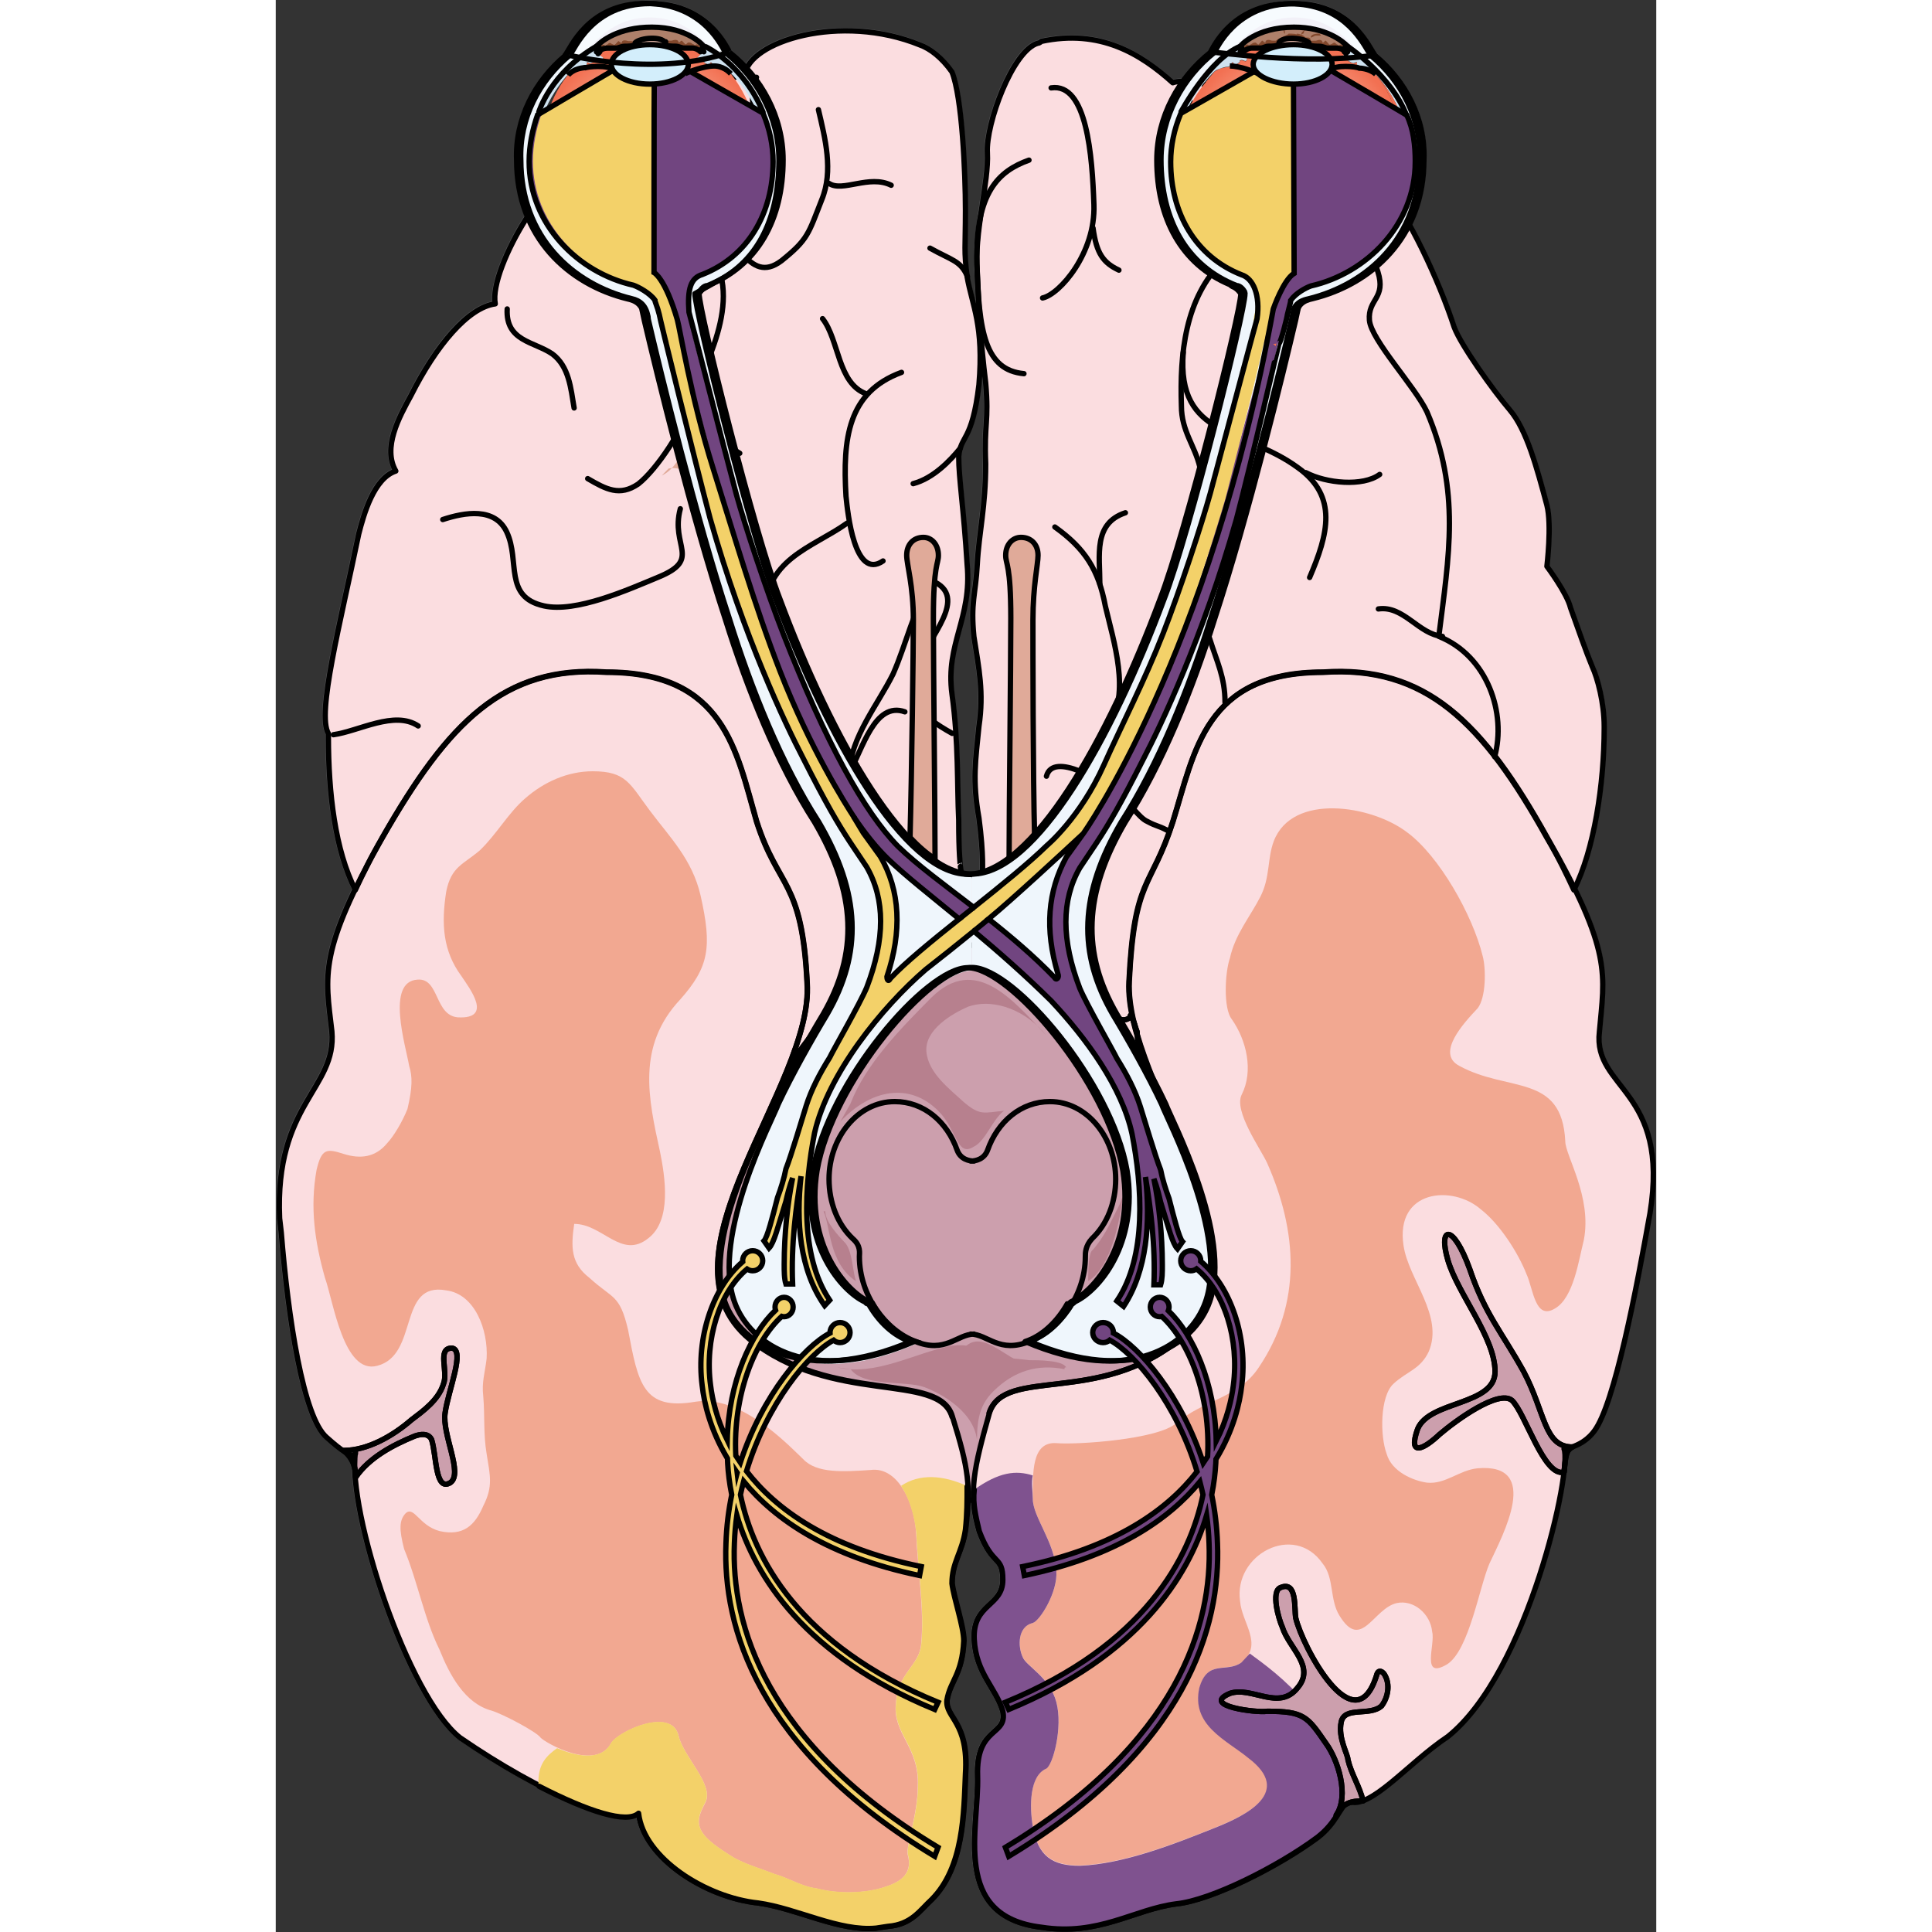 <?xml version="1.0" encoding="utf-8"?>
<!-- Created by: Science Figures, www.sciencefigures.org, Generator: Science Figures Editor -->
<!DOCTYPE svg PUBLIC "-//W3C//DTD SVG 1.1//EN" "http://www.w3.org/Graphics/SVG/1.1/DTD/svg11.dtd">
<svg version="1.1" id="Layer_1" xmlns="http://www.w3.org/2000/svg" xmlns:xlink="http://www.w3.org/1999/xlink" 
	 width="800px" height="800px" viewBox="0 0 193.988 271.481" enable-background="new 0 0 193.988 271.481"
	 xml:space="preserve">
<rect x="0" y="0" width="193.988" height="271.481" fill="#333333" stroke="none"/>
<g>
	
		<path fill="none" stroke="#58585A" stroke-width="0.75" stroke-linecap="round" stroke-linejoin="round" stroke-miterlimit="10" d="
		M0.732,173.169c0.948,11.868,3.08,26.009,6.396,28.786c4.5,4.041,4.027,2.021,4.027,2.021c-1.185,8.333,7.343,34.342,14.687,40.149
		c11.37,7.828,22.74,12.626,25.109,10.606c0.711,6.313,9.475,11.868,16.818,12.625c5.448,0.758,11.37,4.04,16.582,3.535
		c1.658-0.253,1.658-0.253,1.658-0.253c3.316-0.252,4.5-2.271,6.159-3.787c4.501-4.545,4.501-12.12,4.737-17.676
		c0.474-7.323-2.842-7.828-2.605-10.354c0.474-2.777,2.132-3.535,2.369-8.333c0-2.02-1.421-6.06-1.658-8.08
		c0-3.03,1.421-4.293,1.895-7.575c0.711-6.061,0.474-8.333-1.895-15.908c-1.895-6.313-16.818-1.515-28.425-10.858
		c-13.976-11.615,9.001-35.604,8.053-49.998c-0.71-14.646-4.026-13.13-7.106-22.726c-2.843-9.848-4.501-20.958-21.082-20.958
		c-14.45-1.01-22.267,7.07-31.505,23.231c-9.001,16.161-8.054,19.191-7.106,27.272c0.71,8.08-8.054,10.101-7.344,26.262
		L0.732,173.169L0.732,173.169L0.732,173.169z"/>
	
		<path fill="none" stroke="#58585A" stroke-width="0.75" stroke-linecap="round" stroke-linejoin="round" stroke-miterlimit="10" d="
		M193.059,170.449c-1.894,10.613-4.972,26.786-7.813,30.576c-1.657,2.274-4.262,2.527-4.262,2.527
		c1.184,2.779-4.973,31.335-16.338,40.432c-5.683,3.791-10.892,10.36-13.97,9.098c-1.184,0.758-1.657,3.032-4.262,5.054
		c-5.446,4.043-14.917,8.845-19.889,9.351c-5.92,0.757-10.893,4.548-18.942,3.285l0,0c-12.787-1.518-8.761-13.899-8.998-21.228
		c-0.237-7.076,4.261-5.56,3.551-9.098c-0.947-3.285-3.788-5.307-4.025-10.107c-0.237-5.054,4.025-4.549,4.025-8.339
		c0-3.538-1.421-1.77-3.315-6.823c-1.657-5.307-0.71-9.097,1.42-16.678c2.132-6.571,15.391-1.011,26.757-10.361
		c13.969-11.624-7.814-35.883-7.104-50.287c0.711-14.657,3.078-12.888,6.157-22.49c3.078-9.855,4.498-20.974,21.072-20.974
		c14.443-1.011,22.494,7.076,31.491,23.248c9.234,16.173,8.051,19.206,7.341,27.292
		C185.009,153.012,195.901,153.012,193.059,170.449L193.059,170.449z"/>
	
		<path fill="none" stroke="#58585A" stroke-width="0.75" stroke-linecap="round" stroke-linejoin="round" stroke-miterlimit="10" d="
		M100.187,198.52c2.132-6.568,15.393-1.011,26.761-10.357c13.973-11.621-7.815-35.873-7.104-50.272
		c0.71-14.652,3.079-12.884,6.157-22.483c3.078-9.852,4.5-20.968,21.077-20.968c14.446-1.01,22.498,7.074,31.497,23.241
		c1.658,2.779,2.842,5.306,3.789,7.326c2.842-5.558,4.264-14.905,4.264-22.736c0-0.252,0-0.252,0-0.252
		c0-3.285-0.948-6.821-1.658-8.337c-0.947-2.273-1.896-5.052-3.079-8.336c-0.474-2.021-3.315-5.811-3.315-5.811s0.71-5.81,0-8.589
		c-1.421-5.305-2.842-10.61-5.21-13.389c-2.368-2.779-6.867-9.094-7.814-11.621c-2.132-6.568-6.632-16.167-9.71-19.452
		c-1.896-2.526-7.578-5.81-9.71-7.326c-1.184-0.758-2.605-1.769-4.263-2.526c-0.71-0.505-2.605,2.021-3.315,1.516
		c0.71-2.274-0.711-3.536-1.658-4.042c-1.184-0.504-2.368-1.01-3.553-1.515c-3.078-1.011-5.92-1.515-7.341-1.011
		c-4.5-4.042-10.183-7.578-18.473-5.81c0,0-0.236,0.252-0.473,0.252c-3.553,1.011-7.342,11.368-7.105,15.41
		c0.237,4.042-1.895,11.368-1.42,16.673c0.237,5.558,0.474,9.852,1.184,15.663c0.474,5.558-0.237,5.558,0,11.368
		c0,6.063-0.947,9.6-1.184,14.146c-0.237,4.294-0.948,5.305-0.474,10.105c0.711,4.548,1.421,7.832,0.711,12.631
		c-0.474,4.8-0.948,7.579,0,12.884c0.71,5.305,0.474,7.832,0.474,7.832c-2.842,0.504-2.842,0.504-2.842,0.504
		c-0.237-1.515-0.237-1.515-0.237-1.515s-0.237-1.769-0.237-6.568c-0.237-4.8,0-10.863-0.948-17.683
		c-0.947-7.074,2.842-10.61,2.131-18.189c-0.473-7.831-1.184-12.125-1.184-15.157c0.237-3.032,1.894-2.021,2.842-10.105
		c0.71-8.337-0.948-11.116-1.658-15.157c-0.473-3.79-0.236-4.042-0.236-9.347c0-5.305-0.474-15.915-1.895-19.452
		c-1.421-2.021-3.079-3.284-4.499-3.79C79.347,1.727,66.321,5.77,65.848,10.569c-5.447,0.505-20.13,8.589-21.788,12.125
		C39.087,22.189,29.851,37.6,30.798,42.652c-3.789,0.505-8.289,5.811-11.841,12.884c-1.658,3.031-4.026,7.326-2.131,10.609
		c-3.079,1.011-4.5,6.063-5.21,8.842c-2.605,12.631-5.92,25.262-4.263,28.042c0,0.505,0,0.505,0,0.505
		c0,7.831,0.947,15.915,3.789,21.472c0.947-2.021,2.131-4.547,3.789-7.326c9.236-16.167,17.051-24.251,31.498-23.241
		c16.577,0,18.235,11.116,21.077,20.968c3.078,9.6,6.394,8.084,7.104,22.736c0.947,14.399-22.024,38.398-8.052,50.02
		c11.604,9.347,26.524,4.547,28.418,10.861"/>
	
		<path fill="none" stroke="#58585A" stroke-width="0.75" stroke-linecap="round" stroke-linejoin="round" stroke-miterlimit="10" d="
		M154.441,7.728c-0.712-0.752-3.085-7.273-11.394-7.273c-8.307,0-10.917,6.521-11.154,6.771l0,0"/>
	
		<path fill="none" stroke="#58585A" stroke-width="0.75" stroke-linecap="round" stroke-linejoin="round" stroke-miterlimit="10" d="
		M131.911,7.273L131.911,7.273c-4.491,3.533-7.564,9.087-7.564,15.144c0,8.33,3.546,14.892,10.638,17.669
		c0.474,0,0.946,0.505,1.182,1.009"/>
	
		<path fill="none" stroke="#58585A" stroke-width="0.75" stroke-linecap="round" stroke-linejoin="round" stroke-miterlimit="10" d="
		M143.258,44.459c0.236-1.773,1.187-2.28,2.372-2.533c8.308-2.027,15.665-8.613,15.665-19.506
		c0.237-5.826-2.611-11.146-6.883-14.692"/>
	
		<path fill="none" stroke="#58585A" stroke-width="0.75" stroke-linecap="round" stroke-linejoin="round" stroke-miterlimit="10" d="
		M41.245,7.728c0.709-0.752,3.073-7.273,11.347-7.273c8.274,0,10.874,6.521,11.111,6.771l0,0"/>
	
		<path fill="none" stroke="#58585A" stroke-width="0.75" stroke-linecap="round" stroke-linejoin="round" stroke-miterlimit="10" d="
		M63.684,7.273L63.684,7.273c4.492,3.533,7.565,9.087,7.565,15.144c0,8.33-3.546,14.892-10.638,17.669
		c-0.473,0-0.946,0.505-1.182,1.009"/>
	
		<path fill="none" stroke="#58585A" stroke-width="0.75" stroke-linecap="round" stroke-linejoin="round" stroke-miterlimit="10" d="
		M52.337,44.459c-0.236-1.773-1.181-2.28-2.362-2.533C41.71,39.9,34.389,33.313,34.389,22.42
		c-0.236-5.826,2.598-11.146,6.849-14.692"/>
	<path fill-rule="evenodd" clip-rule="evenodd" fill="#FBDDE0" d="M184.969,93.667c-0.947-2.273-1.896-5.051-3.079-8.334
		c-0.474-2.021-3.315-5.81-3.315-5.81s0.71-5.81,0-8.587c-1.421-5.305-2.842-10.609-5.21-13.387s-6.867-9.093-7.814-11.619
		c-2.132-6.566-6.632-16.165-9.71-19.448c-1.896-2.526-7.578-5.809-9.71-7.325c-1.184-0.758-2.605-1.768-4.263-2.525
		c-0.71-0.505-2.605,2.02-3.315,1.515c0.71-2.273-0.711-3.536-1.658-4.042c-1.184-0.505-2.368-1.01-3.553-1.515
		c-3.078-1.011-5.92-1.515-7.341-1.011C121.5,7.536,115.818,4,107.528,5.769c0,0-0.236,0.252-0.473,0.252
		c-3.553,1.011-7.342,11.367-7.105,15.408c0.237,4.042-1.895,11.366-1.42,16.67c0.237,5.557,0.474,9.851,1.184,15.66
		c0.474,5.557-0.237,5.557,0,11.366c0,6.063-0.947,9.598-1.184,14.145c-0.237,4.294-0.948,5.305-0.474,10.103
		c0.711,4.546,1.421,7.83,0.711,12.629c-0.474,4.799-0.948,7.578,0,12.882c0.71,5.304,0.474,7.83,0.474,7.83
		c-2.842,0.505-2.842,0.505-2.842,0.505c-0.237-1.516-0.237-1.516-0.237-1.516s-0.237-1.768-0.237-6.566
		c-0.237-4.799,0-10.861-0.948-17.681c-0.947-7.072,2.842-10.608,2.131-18.186c-0.473-7.831-1.184-12.124-1.184-15.155
		c0.237-3.031,1.894-2.021,2.842-10.104c0.71-8.335-0.948-11.114-1.658-15.155c-0.473-3.789-0.236-4.042-0.236-9.346
		c0-5.304-0.474-15.913-1.895-19.448c-1.421-2.021-3.079-3.284-4.499-3.789c-11.131-4.547-24.156-0.505-24.629,4.294
		c-5.447,0.505-20.13,8.587-21.788,12.124c-4.973-0.505-14.209,14.902-13.262,19.954c-3.789,0.505-8.289,5.81-11.841,12.882
		c-1.658,3.031-4.026,7.325-2.131,10.609c-3.079,1.01-4.5,6.062-5.21,8.841c-2.605,12.628-5.92,25.257-4.263,28.036
		c0,0.505,0,0.505,0,0.505c0,7.83,0.947,15.913,3.789,21.469c0.947-2.021,2.131-4.546,3.789-7.325
		c9.236-16.165,17.051-24.248,31.498-23.237c16.577,0,18.235,11.114,21.077,20.964c3.078,9.598,5.447,7.83,6.157,22.479
		c0.71,14.397-21.077,38.646-7.105,50.264c11.604,9.346,26.524,4.546,28.418,10.86c2.368,7.579,3.079,7.073,5.21-0.504
		c2.132-6.567,15.393-1.011,26.761-10.356c13.973-11.618-7.815-35.866-7.104-50.264c0.71-14.65,3.079-12.882,6.157-22.479
		c3.078-9.851,4.5-20.964,21.077-20.964c14.446-1.011,22.498,7.072,31.497,23.237c1.658,2.779,2.842,5.304,3.789,7.325
		c2.842-5.557,4.264-14.901,4.264-22.732c0-0.252,0-0.252,0-0.252C186.627,98.719,185.679,95.183,184.969,93.667L184.969,93.667z"/>
	
		<path fill-rule="evenodd" clip-rule="evenodd" fill="#CC9FAD" stroke="#000000" stroke-width="0.75" stroke-linecap="round" stroke-linejoin="round" stroke-miterlimit="10" d="
		M80.584,124.288c1.184,1.515-0.237,11.106-0.71,12.873c-1.184,4.544-6.157,10.097-8.762,13.883
		c-8.525,12.115-14.683,21.455-10.183,37.104c1.184,4.543,4.5,8.077,8.525,10.097c1.658,1.009,3.315,1.767,5.447,2.271
		c1.895,0.504,3.789,2.019,5.684,2.271c1.421,0.505,2.605-0.253,4.263,0c1.895,0.505,3.789,0.758,5.21,1.767
		c1.895,1.263,2.605,3.534,4.5,5.049c1.184,1.01,2.605,1.515,4.026,1.01c1.42-0.506,2.369-2.021,3.79-2.777
		c2.131-1.01,4.499-1.262,6.631-1.515c7.104-1.262,14.682-1.767,20.129-7.319c5.684-5.554,8.525-10.854,8.763-19.436
		c0-3.786-0.474-8.077-1.658-11.61c-1.185-3.534-3.078-5.301-5.21-8.33c-1.421-2.02-2.842-3.534-4.736-5.301
		c-1.658-1.514-3.553-3.281-5.21-4.796c-2.605-2.271-3.789-5.301-6.157-7.572c-2.131-2.524-5.446-4.543-8.052-6.057
		c-2.842-2.02-6.395-4.292-9.946-2.777"/>
	<path fill-rule="evenodd" clip-rule="evenodd" fill="#B7808E" d="M78.886,192.143c5.443,1.27,10.887-2.032,16.093-3.048
		c2.604-0.254,2.84,0.254,5.206,1.016c1.657,0.763,3.787,0.763,5.681,1.017c1.184,0,4.733,0,5.206,1.016
		c-0.237,0-0.237,0-0.237,0.254c-3.785-0.762-7.099,0.254-9.938,3.048c-2.367,2.284-2.367,4.824-2.367,8.125
		c0.474-4.316-4.023-7.364-7.336-8.634c-2.84-1.016-8.52,0-10.413-2.539"/>
	<path fill-rule="evenodd" clip-rule="evenodd" fill="#FBDDE0" d="M0.732,173.169c0.948,11.868,3.08,26.009,6.396,28.786
		c4.5,4.041,4.027,2.021,4.027,2.021c-1.185,8.333,7.343,34.342,14.687,40.149c11.37,7.828,22.74,12.626,25.109,10.606
		c0.711,6.313,9.475,11.868,16.818,12.625c5.448,0.758,11.37,4.04,16.582,3.535c1.658-0.253,1.658-0.253,1.658-0.253
		c3.316-0.252,4.5-2.271,6.159-3.787c4.501-4.545,4.501-12.12,4.737-17.676c0.474-7.323-2.842-7.828-2.605-10.354
		c0.474-2.777,2.132-3.535,2.369-8.333c0-2.02-1.421-6.06-1.658-8.08c0-3.03,1.421-4.293,1.895-7.575
		c0.711-6.061,0.474-8.333-1.895-15.908c-1.895-6.313-16.818-1.515-28.425-10.858c-13.976-11.615,9.001-36.362,8.053-50.755
		c-0.71-14.646-4.026-12.373-7.106-21.969c-2.843-9.848-4.501-20.958-21.082-20.958c-14.45-1.01-22.267,7.07-31.505,23.231
		c-9.001,16.161-8.054,19.191-7.106,27.272c0.71,8.08-8.054,10.101-7.344,26.262L0.732,173.169L0.732,173.169L0.732,173.169z"/>
	<path fill-rule="evenodd" clip-rule="evenodd" fill="#FBDDE0" d="M193.059,170.449c-1.894,10.613-4.972,26.786-7.813,30.576
		c-1.657,2.274-4.262,2.527-4.262,2.527c1.184,2.779-4.973,31.335-16.338,40.432c-5.683,3.791-10.892,10.36-13.97,9.098
		c-1.184,0.758-1.657,3.032-4.262,5.054c-5.446,4.043-14.917,8.845-19.889,9.351c-5.92,0.757-10.893,4.548-18.942,3.285l0,0
		c-12.787-1.518-8.761-13.899-8.998-21.228c-0.237-7.076,4.261-5.56,3.551-9.098c-0.947-3.285-3.788-5.307-4.025-10.107
		c-0.237-5.054,4.025-4.549,4.025-8.339c0-3.538-1.421-1.77-3.315-6.823c-1.657-5.307-0.71-9.097,1.42-16.678
		c2.132-6.571,15.391-1.011,26.757-10.361c13.969-11.624-7.814-35.883-7.104-50.287c0.711-14.657,3.078-12.888,6.157-22.49
		c3.078-9.855,4.498-20.974,21.072-20.974c14.443-1.011,22.494,7.076,31.491,23.248c9.234,16.173,8.051,19.206,7.341,27.292
		C185.009,153.012,195.901,153.012,193.059,170.449L193.059,170.449z"/>
	
		<path fill-rule="evenodd" clip-rule="evenodd" fill="#CC9FAD" stroke="#000000" stroke-width="0.75" stroke-linecap="round" stroke-linejoin="round" stroke-miterlimit="10" d="
		M9.559,203.814c3.324,0,6.885-2.019,9.497-4.29c1.662-1.261,3.798-2.774,4.51-5.046c0.712-1.766-0.95-5.045,1.187-5.045
		c1.899,0.252-0.475,5.803-0.95,9.082c-0.475,3.027,2.612,8.578,0.712,9.84c-2.137,1.262-1.899-3.784-2.611-6.056
		c-0.475-1.009-1.662-0.757-2.374-0.504c-3.086,1.262-6.41,3.027-8.31,5.803C11.221,206.336,10.984,205.076,9.559,203.814
		L9.559,203.814z"/>
	
		<path fill="none" stroke="#000000" stroke-width="0.75" stroke-linecap="round" stroke-linejoin="round" stroke-miterlimit="10" d="
		M9.559,203.814c3.324,0,6.885-2.019,9.497-4.29c1.662-1.261,3.798-2.774,4.51-5.046c0.712-1.766-0.95-5.045,1.187-5.045
		c1.899,0.252-0.475,5.803-0.95,9.082c-0.475,3.027,2.612,8.578,0.712,9.84c-2.137,1.262-1.899-3.784-2.611-6.056
		c-0.475-1.009-1.662-0.757-2.374-0.504c-3.086,1.262-6.41,3.027-8.31,5.803C11.221,206.336,10.984,205.076,9.559,203.814
		L9.559,203.814z"/>
	
		<path fill-rule="evenodd" clip-rule="evenodd" fill="#CC9FAD" stroke="#000000" stroke-width="0.75" stroke-linecap="round" stroke-linejoin="round" stroke-miterlimit="10" d="
		M182.217,203.328c-4.022,0-3.785-4.793-6.861-10.595c-3.075-5.55-5.441-8.073-7.57-14.38c-2.366-6.56-4.494-6.055-3.075-1.262
		c1.42,4.794,6.624,10.849,6.624,15.642s-9.227,4.036-10.883,8.072c-1.42,4.036,0.946,2.775,3.075,0.757
		c2.366-2.019,8.28-6.307,10.173-4.793c1.894,1.766,4.495,10.848,7.334,10.091C181.271,204.589,181.271,203.833,182.217,203.328
		L182.217,203.328z"/>
	
		<path fill="none" stroke="#000000" stroke-width="0.75" stroke-linecap="round" stroke-linejoin="round" stroke-miterlimit="10" d="
		M182.217,203.328c-4.022,0-3.785-4.793-6.861-10.595c-3.075-5.55-5.441-8.073-7.57-14.38c-2.366-6.56-4.494-6.055-3.075-1.262
		c1.42,4.794,6.624,10.849,6.624,15.642s-9.227,4.036-10.883,8.072c-1.42,4.036,0.946,2.775,3.075,0.757
		c2.366-2.019,8.28-6.307,10.173-4.793c1.894,1.766,4.495,10.848,7.334,10.091C181.271,204.589,181.271,203.833,182.217,203.328
		L182.217,203.328z"/>
	<path fill-rule="evenodd" clip-rule="evenodd" fill="#E0AA99" d="M54.247,66.826c2.137-0.989,3.324-3.957,4.036-6.183
		c0.712,1.731,2.849,2.968,4.51,3.71c-1.424-0.495-5.223-0.742-4.748,1.73c-0.949,0-1.899-0.494-2.849-0.247"/>
	
		<path fill="none" stroke="#000000" stroke-width="0.75" stroke-linecap="round" stroke-linejoin="round" stroke-miterlimit="10" d="
		M151.304,33.14c1.664,1.262,2.854,2.776,3.566,5.048c1.189,3.785-1.427,3.785-1.188,6.814c0.238,2.776,6.421,9.338,8.085,12.872
		c4.756,11.104,3.091,20.191,1.665,31.548c6.896,2.776,9.511,10.852,7.847,16.909"/>
	
		<path fill="none" stroke="#000000" stroke-width="0.75" stroke-linecap="round" stroke-linejoin="round" stroke-miterlimit="10" d="
		M163.942,89.42c-3.316-0.257-5.447-4.365-9.001-3.852"/>
	
		<path fill="none" stroke="#000000" stroke-width="0.75" stroke-linecap="round" stroke-linejoin="round" stroke-miterlimit="10" d="
		M127.72,12.683c3.309,5.041-0.237,14.619,2.127,20.164c2.364,5.293,4.019,3.277,8.273,0.756"/>
	
		<path fill="none" stroke="#000000" stroke-width="0.75" stroke-linecap="round" stroke-linejoin="round" stroke-miterlimit="10" d="
		M133.158,36.596c-5.423,5.301-6.129,13.126-5.894,20.447c0,3.534,1.886,5.554,2.593,8.583c0.472,2.776-0.472,7.32-0.472,11.611
		c0,4.797,0.236,8.078,1.886,12.622c0.943,3.029,2.122,5.301,2.122,8.834"/>
	
		<path fill="none" stroke="#000000" stroke-width="0.75" stroke-linecap="round" stroke-linejoin="round" stroke-miterlimit="10" d="
		M125.301,116.696c-1.417-0.763-1.417-0.508-2.834-1.271c-1.181-0.508-2.598-2.795-4.015-3.812
		c-2.125-1.78-9.209-6.101-10.154-2.542"/>
	
		<path fill="none" stroke="#000000" stroke-width="0.75" stroke-linecap="round" stroke-linejoin="round" stroke-miterlimit="10" d="
		M109.481,74.054c4.255,3.028,6.146,6.055,7.091,11.101c1.183,5.046,3.547,12.11,0.474,16.903"/>
	
		<path fill="none" stroke="#000000" stroke-width="0.75" stroke-linecap="round" stroke-linejoin="round" stroke-miterlimit="10" d="
		M119.391,72.054c-4.546,1.5-3.589,6.001-3.589,10.001"/>
	
		<path fill="none" stroke="#000000" stroke-width="0.75" stroke-linecap="round" stroke-linejoin="round" stroke-miterlimit="10" d="
		M95.05,103.052c-4.511-2.524-6.172-4.291-4.511-9.843c0.949-3.533,7.122-9.337,1.662-11.609c-2.612,4.038-3.562,8.833-5.461,13.124
		c-2.136,4.291-5.935,8.833-6.172,13.88c1.899-3.281,3.562-10.095,7.834-8.58"/>
	
		<path fill="none" stroke="#000000" stroke-width="0.75" stroke-linecap="round" stroke-linejoin="round" stroke-miterlimit="10" d="
		M127.521,49.505c-0.947,12.15,8.523,10.631,16.101,16.201c5.683,4.049,4.262,9.365,1.657,15.44"/>
	
		<path fill="none" stroke="#000000" stroke-width="0.75" stroke-linecap="round" stroke-linejoin="round" stroke-miterlimit="10" d="
		M32.524,43.415c-0.235,4.552,3.761,4.552,6.347,6.323c2.351,1.771,2.585,4.806,3.056,7.588"/>
	
		<path fill="none" stroke="#000000" stroke-width="0.75" stroke-linecap="round" stroke-linejoin="round" stroke-miterlimit="10" d="
		M8.104,103.24c3.573-0.493,8.576-3.455,11.911-1.233"/>
	
		<path fill="none" stroke="#000000" stroke-width="0.75" stroke-linecap="round" stroke-linejoin="round" stroke-miterlimit="10" d="
		M67.553,10.864c-1.169,2.758-0.233,5.516,0.468,8.274"/>
	
		<path fill="none" stroke="#000000" stroke-width="0.75" stroke-linecap="round" stroke-linejoin="round" stroke-miterlimit="10" d="
		M76.256,15.411c0.947,4.046,2.13,8.598,0.473,12.645c-1.893,4.804-1.893,5.563-5.679,8.598c-4.733,3.541-6.153-4.046-10.886-5.816
		c-1.893-0.758,0.236,3.541,1.183,5.057c4.496,7.081-2.13,17.197-3.076,20.737c-0.71,3.288-4.733,9.357-7.336,11.38
		c-2.603,1.771-4.496,0.759-7.099-0.758"/>
	
		<path fill="none" stroke="#000000" stroke-width="0.75" stroke-linecap="round" stroke-linejoin="round" stroke-miterlimit="10" d="
		M56.851,71.488c-1.42,5.308,3.078,7.077-3.078,9.604c-4.261,1.77-11.601,5.055-16.099,4.044c-5.682-1.264-3.314-6.318-5.208-10.362
		c-1.657-3.538-5.918-2.78-8.996-1.769"/>
	
		<path fill="none" stroke="#000000" stroke-width="0.75" stroke-linecap="round" stroke-linejoin="round" stroke-miterlimit="10" d="
		M96.207,62.962c-1.422,1.75-3.793,4.251-6.637,5"/>
	
		<path fill="none" stroke="#000000" stroke-width="0.75" stroke-linecap="round" stroke-linejoin="round" stroke-miterlimit="10" d="
		M91.933,34.868c3.116,1.75,4.314,1.75,5.273,4.001"/>
	
		<path fill="none" stroke="#000000" stroke-width="0.75" stroke-linecap="round" stroke-linejoin="round" stroke-miterlimit="10" d="
		M87.933,52.325c-7.564,2.776-8.274,9.338-7.801,17.415c0.237,2.271,1.182,11.861,5.201,9.085"/>
	
		<path fill="none" stroke="#000000" stroke-width="0.75" stroke-linecap="round" stroke-linejoin="round" stroke-miterlimit="10" d="
		M82.932,55.325c-3.983-1.507-3.749-7.534-6.092-10.547"/>
	
		<path fill="none" stroke="#000000" stroke-width="0.75" stroke-linecap="round" stroke-linejoin="round" stroke-miterlimit="10" d="
		M80.295,73.509c-4.964,3.53-11.82,5.043-11.583,13.365"/>
	
		<path fill="none" stroke="#000000" stroke-width="0.75" stroke-linecap="round" stroke-linejoin="round" stroke-miterlimit="10" d="
		M77.75,25.776c1.887,1.272,5.662-1.273,8.729,0.254"/>
	
		<path fill="none" stroke="#000000" stroke-width="0.75" stroke-linecap="round" stroke-linejoin="round" stroke-miterlimit="10" d="
		M58.384,56.598c0,4.053,3.057,4.813,6.819,7.092"/>
	
		<path fill="none" stroke="#000000" stroke-width="0.75" stroke-linecap="round" stroke-linejoin="round" stroke-miterlimit="10" d="
		M45.563,23.503c3.754,0.755,6.57,4.532,7.274,6.546"/>
	
		<path fill="none" stroke="#000000" stroke-width="0.75" stroke-linecap="round" stroke-linejoin="round" stroke-miterlimit="10" d="
		M105.844,22.502c-4.245,1.513-7.546,4.539-7.311,14.372c0.236,9.833,1.179,15.128,6.603,15.633"/>
	
		<path fill="none" stroke="#000000" stroke-width="0.75" stroke-linecap="round" stroke-linejoin="round" stroke-miterlimit="10" d="
		M108.956,12.349c5.051-0.756,5.772,9.588,6.013,16.4c0.24,6.812-4.81,12.615-7.215,13.119"/>
	
		<path fill="none" stroke="#000000" stroke-width="0.75" stroke-linecap="round" stroke-linejoin="round" stroke-miterlimit="10" d="
		M114.845,32.05c0.484,3.597,1.455,4.882,3.637,5.91"/>
	
		<path fill="none" stroke="#000000" stroke-width="0.75" stroke-linecap="round" stroke-linejoin="round" stroke-miterlimit="10" d="
		M144.757,66.417c2.827,1.5,8.01,2,10.366,0.25"/>
	
		<path fill="none" stroke="#000000" stroke-width="0.75" stroke-linecap="round" stroke-linejoin="round" stroke-miterlimit="10" d="
		M0.778,173.214c0.947,11.868,3.079,26.01,6.396,28.787c4.5,4.04,4.027,2.021,4.027,2.021c-1.185,8.332,7.343,34.342,14.687,40.149
		c11.37,7.827,22.74,12.625,25.109,10.605c0.71,6.313,9.475,11.868,16.818,12.626c5.448,0.758,11.371,4.04,16.582,3.535
		c1.658-0.253,1.658-0.253,1.658-0.253c3.316-0.252,4.5-2.272,6.159-3.787c4.501-4.545,4.501-12.121,4.738-17.677
		c0.473-7.322-2.843-7.827-2.606-10.353c0.474-2.777,2.132-3.535,2.369-8.333c0-2.02-1.421-6.061-1.658-8.081
		c0-3.029,1.421-4.292,1.895-7.575c0.71-6.061,0.473-8.332-1.895-15.908c-1.896-6.313-16.818-1.515-28.425-10.857
		c-13.976-11.616,9.001-35.604,8.054-49.998c-0.711-14.646-4.027-13.131-7.106-22.727c-2.843-9.848-4.5-20.959-21.082-20.959
		c-14.45-1.009-22.267,7.071-31.505,23.232c-9.001,16.161-8.054,19.191-7.106,27.272c0.71,8.079-8.054,10.1-7.343,26.261
		L0.778,173.214L0.778,173.214L0.778,173.214z"/>
	
		<path fill="none" stroke="#000000" stroke-width="0.75" stroke-linecap="round" stroke-linejoin="round" stroke-miterlimit="10" d="
		M193.105,170.494c-1.894,10.613-4.973,26.786-7.814,30.577c-1.657,2.274-4.262,2.526-4.262,2.526
		c1.184,2.78-4.972,31.335-16.337,40.433c-5.683,3.79-10.892,10.36-13.97,9.097c-1.184,0.759-1.657,3.032-4.263,5.055
		c-5.445,4.043-14.917,8.844-19.889,9.35c-5.919,0.758-10.892,4.549-18.942,3.285l0,0c-12.786-1.517-8.761-13.898-8.998-21.227
		c-0.237-7.076,4.262-5.56,3.551-9.098c-0.947-3.285-3.788-5.307-4.025-10.107c-0.237-5.055,4.025-4.55,4.025-8.34
		c0-3.537-1.42-1.769-3.314-6.823c-1.657-5.307-0.71-9.097,1.421-16.678c2.131-6.57,15.391-1.011,26.756-10.36
		c13.97-11.624-7.813-35.884-7.104-50.287c0.711-14.657,3.078-12.888,6.156-22.491c3.078-9.855,4.499-20.974,21.072-20.974
		c14.444-1.011,22.494,7.075,31.492,23.248c9.233,16.173,8.05,19.206,7.34,27.292C185.054,153.058,195.947,153.058,193.105,170.494
		L193.105,170.494z"/>
	<path fill="#F2A891" d="M58.977,196.967c-7.336,1.263-8.046-2.523-9.466-10.096c-1.184-5.048-2.13-4.29-5.443-7.319
		c-2.603-2.019-2.603-4.29-2.129-7.572c4.022,0,6.625,5.048,10.412,2.02c3.313-2.523,2.367-8.581,1.657-12.114
		c-1.657-7.572-3.313-14.892,2.84-21.454c4.023-4.543,4.496-7.32,2.84-14.639c-1.184-5.047-4.26-8.077-7.1-11.862
		c-2.84-3.786-3.313-5.553-8.046-5.553c-3.549,0-6.862,1.515-9.465,3.786c-2.366,2.019-4.023,5.047-6.389,7.319
		c-2.367,2.02-4.023,2.271-4.733,5.806c-0.71,4.543-0.474,8.329,2.13,11.862c1.183,1.767,4.496,6.058-0.474,5.806
		c-3.313-0.253-2.603-5.553-5.679-5.301c-4.497,0.253-1.657,9.339-1.184,12.115c0.474,1.515,0.474,3.029-0.236,6.058
		c-0.71,1.767-1.893,3.786-2.84,4.795c-1.657,2.02-3.787,2.271-6.153,1.515s-3.076-0.757-3.786,2.271
		c-0.947,5.3-0.237,10.096,1.183,15.144c1.183,3.281,2.603,13.63,7.336,12.367c5.916-1.514,2.84-11.862,9.703-10.6
		c4.023,0.504,5.916,5.552,5.679,9.591c-0.236,2.019-0.71,3.28-0.473,5.3c0.237,2.776,0,5.301,0.473,8.077
		c0.474,3.028,0.947,4.543-0.473,7.318c-1.183,2.777-2.84,4.291-6.153,3.534c-2.84-0.757-3.55-3.534-4.733-2.523
		c-0.947,1.009-0.947,2.271-0.237,5.048c1.894,4.543,2.84,9.844,4.97,14.134c1.42,3.533,3.55,7.572,7.336,8.581
		c1.657,0.505,6.39,3.029,6.863,3.786c0.71,0.757,7.809,4.796,9.938,0.757c1.183-1.767,8.52-5.048,9.466-1.009
		c0.71,3.028,4.97,6.814,3.787,9.338c-0.947,1.768-1.42,3.028-0.237,4.543c0.947,1.263,3.076,2.524,4.26,3.282
		c1.893,1.009,3.786,1.514,5.679,2.271c1.893,0.504,3.787,1.767,5.917,2.019c2.839,0.757,6.862,0.757,9.702-0.252
		c2.367-0.758,3.787-2.02,3.077-4.543c-0.237-1.263,1.419-5.553,1.419-9.592c0.237-5.553-3.549-7.319-3.076-11.609
		c0.237-4.291,3.313-5.301,3.55-8.33c0.473-4.795-0.474-10.348-0.71-15.648c-0.237-4.29-2.603-9.338-6.389-8.833
		c-3.786,0.252-7.572,0.504-9.466-1.515C71.992,203.025,65.366,195.958,58.977,196.967L58.977,196.967z"/>
	<path fill="#F2A891" d="M126.509,200.006c3.788-3.282,8.76-3.535,11.601-7.827c6.156-9.09,5.446-19.19,1.185-28.785
		c-0.947-2.021-4.735-7.323-3.552-9.596c1.657-3.283,0.71-7.575-1.421-10.604c-1.184-1.516-0.947-6.566-0.236-8.586
		c0.71-3.282,2.841-5.807,4.262-8.584s0.947-5.303,1.895-7.828c2.604-6.818,13.732-5.05,18.704-1.263
		c4.498,3.283,9.234,11.615,10.654,17.423c0.474,1.768,0.474,5.808-0.71,7.323c-1.895,2.02-5.919,6.313-2.604,8.08
		c6.866,3.788,14.443,1.011,14.916,10.605c0,2.02,3.789,7.827,2.605,13.888c-0.711,2.777-1.421,8.08-4.025,9.595
		c-2.842,1.768-3.078-2.777-4.025-4.798c-1.184-3.029-3.788-7.069-6.393-9.09c-4.025-3.535-12.075-2.777-10.892,5.051
		c0.71,4.797,5.683,9.847,3.552,14.897c-1.185,2.524-3.078,2.778-4.972,4.545c-1.895,1.768-1.895,7.323-0.947,9.848
		c0.71,2.525,3.788,3.788,5.682,4.04c2.604,0.253,4.499-1.768,7.104-2.02c8.997-0.758,3.552,9.342,1.657,13.383
		c-1.421,3.282-2.841,12.12-5.919,14.141c-3.789,2.272-1.657-2.778-2.131-4.546c-0.237-2.525-2.604-4.545-4.972-4.039
		c-3.315,0.757-4.973,6.817-8.051,1.768c-1.42-2.273-0.71-5.304-2.367-7.323c-4.025-5.808-12.549-1.263-11.602,5.303
		c0.236,3.029,3.314,6.06,0.236,8.585c-2.131,1.515-4.735-0.505-5.919,3.535c-1.185,5.303,3.788,7.322,6.866,9.848
		c6.393,4.798-0.237,8.08-4.735,9.848c-5.682,2.272-12.785,5.05-18.941,5.303c-3.788,0-5.919-1.263-6.63-5.555
		c-0.474-2.777-0.474-7.07,1.895-8.081c0.947-0.505,2.368-5.808,1.421-9.343s-4.262-5.05-4.735-6.313
		c-0.711-1.515-0.711-4.292,1.42-4.798c0.947-0.252,3.552-4.292,3.315-7.322c-0.237-4.04-3.315-7.575-3.315-10.101
		c0-3.534-0.236-8.08,3.315-7.827C112.54,203.037,123.905,202.28,126.509,200.006L126.509,200.006z"/>
	
		<path fill="none" stroke="#000000" stroke-width="0.75" stroke-linecap="round" stroke-linejoin="round" stroke-miterlimit="10" d="
		M100.232,198.565c2.132-6.568,15.394-1.01,26.761-10.357c13.973-11.62-7.814-35.872-7.104-50.271
		c0.723-14.891,3.102-12.954,6.158-22.483c3.078-9.853,4.499-20.968,21.077-20.968c14.445-1.011,22.497,7.074,31.497,23.241
		c1.657,2.779,2.842,5.305,3.789,7.327c2.842-5.558,4.263-14.905,4.263-22.736c0-0.253,0-0.253,0-0.253
		c0-3.284-0.947-6.82-1.658-8.336c-0.947-2.273-1.895-5.053-3.078-8.336c-0.474-2.021-3.315-5.811-3.315-5.811s0.71-5.81,0-8.589
		c-1.421-5.305-2.842-10.61-5.211-13.39c-2.367-2.778-6.867-9.094-7.814-11.62c-2.132-6.568-6.631-16.168-9.71-19.452
		c-1.895-2.526-7.578-5.811-9.709-7.327c-1.185-0.758-2.605-1.768-4.264-2.526c-0.71-0.505-2.604,2.021-3.315,1.516
		c0.711-2.274-0.71-3.537-1.657-4.042c-1.184-0.505-2.368-1.011-3.553-1.515c-3.078-1.011-5.921-1.516-7.341-1.011
		c-4.5-4.042-10.184-7.579-18.473-5.811c0,0-0.237,0.253-0.474,0.253c-3.553,1.01-7.342,11.368-7.104,15.41
		c0.236,4.042-1.895,11.368-1.421,16.673c0.237,5.557,0.474,9.852,1.184,15.662c0.474,5.558-0.237,5.558,0,11.368
		c0,6.063-0.947,9.6-1.184,14.147c-0.237,4.294-0.947,5.305-0.474,10.105c0.71,4.547,1.42,7.832,0.71,12.63
		c-0.474,4.801-0.947,7.579,0,12.884c0.71,5.305,0.474,7.831,0.474,7.831c-2.842,0.505-2.842,0.505-2.842,0.505
		c-0.237-1.516-0.237-1.516-0.237-1.516S95.97,120,95.97,115.2c-0.237-4.799,0-10.863-0.947-17.684
		c-0.947-7.073,2.842-10.61,2.131-18.188c-0.474-7.831-1.184-12.126-1.184-15.157c0.237-3.032,1.895-2.021,2.842-10.106
		c0.71-8.336-0.947-11.115-1.658-15.157c-0.474-3.789-0.237-4.042-0.237-9.347c0-5.305-0.474-15.916-1.895-19.451
		c-1.421-2.021-3.079-3.285-4.5-3.79c-11.131-4.547-24.156-0.505-24.629,4.294c-5.447,0.505-20.13,8.589-21.788,12.126
		c-4.973-0.505-14.209,14.905-13.262,19.958c-3.789,0.505-8.289,5.81-11.841,12.883c-1.658,3.031-4.026,7.326-2.131,10.61
		c-3.079,1.01-4.5,6.063-5.21,8.841c-2.605,12.632-5.92,25.262-4.263,28.041c0,0.505,0,0.505,0,0.505
		c0,7.832,0.948,15.915,3.79,21.473c0.947-2.021,2.131-4.547,3.789-7.327c9.236-16.167,17.051-24.251,31.498-23.241
		c16.577,0,18.235,11.115,21.077,20.968c3.079,9.6,6.395,8.083,7.104,22.736c0.948,14.399-22.024,38.398-8.052,50.019
		c11.604,9.348,26.524,4.547,28.419,10.862"/>
	
		<path fill="none" stroke="#000000" stroke-width="0.75" stroke-linecap="round" stroke-linejoin="round" stroke-miterlimit="10" d="
		M118.664,143.208c0.476,0.255,1.427,0,1.427-0.51c0.476,0.51,0.714,1.783,0.951,2.292c0,1.018,0.238,2.037,0.714,2.801"/>
	
		<path fill="none" stroke="#000000" stroke-width="0.75" stroke-linecap="round" stroke-linejoin="round" stroke-miterlimit="10" d="
		M118.664,143.208c0.476,0.255,1.427,0,1.427-0.51c0.476,0.51,0.714,1.783,0.951,2.292c0,1.018,0.238,2.037,0.714,2.801"/>
	<path fill-rule="evenodd" clip-rule="evenodd" fill="#B7808E" d="M96.343,189.895c2.616-3.781,6.183,1.261,9.274,1.765"/>
	<path fill-rule="evenodd" clip-rule="evenodd" fill="#B7808E" d="M80.763,155.077c2.133-5.558,7.109-10.61,11.375-14.906
		c6.162-6.063,11.375,0.253,16.115,5.307c-2.606-3.285-7.109-5.307-10.902-4.043c-2.37,1.011-6.161,3.284-5.924,6.316
		c0.237,3.031,3.317,5.305,5.213,7.074c2.371,2.021,2.844,1.516,5.688,1.263c-1.658,1.264-2.607,4.296-4.266,5.054
		c-2.37,1.515-2.37-2.527-4.977-5.054c-4.029-4.042-9.479-3.032-13.746,1.517"/>
	<path fill-rule="evenodd" clip-rule="evenodd" fill="#B7808E" d="M118.606,169.19c-1.17,2.267-1.871,4.03-3.273,5.794
		c-0.702,1.008-0.702,0.504-0.936,1.512c-0.234,1.008-0.234,2.519-0.234,3.526c3.273-2.015,4.443-8.565,4.91-12.092"/>
	<path fill-rule="evenodd" clip-rule="evenodd" fill="#B7808E" d="M76.977,170.204c0.957,2.014,0.718,7.301,4.546,9.818
		c-0.478-1.511-0.478-4.028-1.435-5.288c-0.958-1.006-2.872-3.021-2.872-4.53"/>
	<path fill-rule="evenodd" clip-rule="evenodd" fill="#EFF6FC" d="M97.843,136.26c5.918,0,19.651,16.164,21.782,28.539
		c1.657,10.355-4.025,16.921-7.34,18.437c-0.237,0.253-0.237,0.253-0.474,0.253c-1.421,2.525-3.552,4.546-5.92,5.304l0,0
		c14.68,6.313,23.204,0.505,25.335-5.557c3.314-9.345-5.446-25.761-6.156-27.78c-1.895-4.042-4.735-9.093-6.866-12.629
		c-4.973-8.586-4.735-16.92,1.184-27.023c5.209-8.081,9.471-18.688,12.549-28.539c4.735-14.396,9.706-34.853,11.127-41.925
		c0.947-3.283,0.947-3.283,0.947-3.283c0.236-0.252,0.236-0.252,0.236-0.252c0.237-0.505,0.237-0.505,0.237-0.505
		c-1.184-1.263-1.184-1.263-1.184-1.263c-4.971-1.768-4.971-1.768-4.971-1.768c-2.604,0.505-2.604,0.505-2.604,0.505
		c-1.185,0.504-1.185,0.504-1.185,0.504s-0.474,0.758,0.474,1.263c0.711,0.252,1.184,1.01,1.184,1.01
		c0,2.526-7.813,33.843-11.364,42.935c-7.34,19.7-17.995,38.641-26.991,38.641"/>
	<path fill-rule="evenodd" clip-rule="evenodd" fill="#EFF6FC" d="M97.843,136.396c-5.919,0-19.651,16.165-21.782,28.54
		c-1.657,10.354,4.025,16.921,7.339,18.437c0.237,0.253,0.237,0.253,0.474,0.253c1.421,2.525,3.552,4.546,5.919,5.304l0,0
		c-14.679,6.313-23.203,0.504-25.333-5.557c-3.314-9.345,5.446-25.762,6.156-27.781c1.894-4.041,4.735-9.092,6.866-12.628
		c4.972-8.587,4.735-16.921-1.184-27.024c-5.209-8.082-9.471-18.689-12.549-28.539c-4.735-14.396-9.47-34.853-11.128-41.925
		c-0.946-3.283-0.946-3.283-0.946-3.283c-0.237-0.252-0.237-0.252-0.237-0.252c-0.237-0.505-0.237-0.505-0.237-0.505
		c1.184-1.263,1.184-1.263,1.184-1.263c4.972-1.768,4.972-1.768,4.972-1.768c2.604,0.505,2.604,0.505,2.604,0.505
		c1.184,0.504,1.184,0.504,1.184,0.504s0.474,0.758-0.474,1.263c-0.71,0.252-1.184,1.01-1.184,1.01
		c0,2.526,7.813,33.843,11.364,42.935c7.34,19.7,17.994,38.641,26.991,38.641"/>
	<path fill-rule="evenodd" clip-rule="evenodd" fill="#714580" d="M109.437,137.354c0.237,0.505,0.711,0,0.474-0.506
		c-1.894-6.313-1.42-11.616,1.184-16.415c2.366-3.283,2.366-3.283,2.366-3.283c0.187-0.312,0.372-0.62,0.56-0.932
		c1.486-2.462,3.099-5.081,5.83-10.686c1.893-3.535,8.282-16.414,12.778-33.334c2.13-7.577,4.733-16.92,6.39-23.486
		c0.473-1.768,0.71-3.283,1.184-4.546c1.42,0.757,1.42,0.757,1.42,0.757c-1.42,5.809-4.023,18.184-6.626,28.033
		c-4.733,16.667-10.649,29.042-13.016,33.587c-3.313,6.566-4.97,9.344-6.626,11.869c-2.366,3.536-2.366,3.536-2.366,3.536
		c-2.604,4.545-2.604,10.102,0,16.92c0.946,2.272,4.732,8.839,5.206,9.849c1.42,2.273,2.603,4.546,3.313,6.819
		c0.474,1.516,2.13,7.07,2.84,8.839c0.236,1.263,0.71,2.777,1.184,4.04c0.709,2.778,1.419,5.556,1.893,6.062
		c-0.71,1.01-0.71,1.01-0.71,1.01c-0.71-0.758-1.183-2.777-2.366-6.566c-0.236-1.01-0.474-2.021-0.947-3.282
		c0.711,3.535,1.184,7.828,1.184,12.122c0,1.01,0,2.02-0.236,2.777c-0.947,0-0.947,0-0.947,0c0.237-5.556-0.473-10.859-1.183-15.152
		c0.71,6.314,0.236,13.132-3.076,18.183c-0.946-0.758-0.946-0.758-0.946-0.758c4.259-6.313,3.549-16.162,2.129-23.486
		c-1.42-6.565-6.389-13.384-11.359-18.688c-9.465-9.344-18.221-15.404-22.954-19.95c-5.206-5.051-10.885-15.153-16.802-30.557
		c-2.366-6.061-5.443-15.91-6.626-19.951c-2.367-9.091-4.97-19.698-6.153-25.254c1.42-1.01,1.42-1.01,1.42-1.01
		c1.183,5.808,4.496,16.668,6.863,25.507c1.183,4.293,4.26,13.637,6.626,19.698c5.916,15.152,11.359,25.001,16.092,29.799
		C92.635,123.969,101.865,129.525,109.437,137.354L109.437,137.354z"/>
	<path fill="none" stroke="#000000" stroke-width="0.75" stroke-miterlimit="8" d="M97.843,135.951
		c5.919,0,19.652,16.165,21.783,28.54c1.657,10.354-4.025,16.921-7.34,18.436c-0.237,0.254-0.237,0.254-0.474,0.254
		c-1.421,2.524-3.551,4.546-5.919,5.304l0,0c14.679,6.313,23.202,0.504,25.333-5.558c3.315-9.344-5.445-25.761-6.155-27.78
		c-1.895-4.042-4.735-9.092-6.866-12.628c-4.973-8.587-4.735-16.921,1.184-27.024c5.209-8.082,9.471-18.689,12.548-28.539
		c4.736-14.396,9.708-34.853,11.365-41.925c0.711-3.283,0.711-3.283,0.711-3.283c0.236-0.252,0.236-0.252,0.236-0.252
		c0.237-0.505,0.237-0.505,0.237-0.505c-1.185-1.263-1.185-1.263-1.185-1.263c-4.972-1.768-4.972-1.768-4.972-1.768
		c-2.604,0.505-2.604,0.505-2.604,0.505c-1.184,0.504-1.184,0.504-1.184,0.504s-0.474,0.758,0.473,1.263
		c0.711,0.252,1.185,1.01,1.185,1.01c0,2.526-7.813,33.843-11.364,42.935c-7.34,19.699-17.994,38.641-26.992,38.641"/>
	<path fill-rule="evenodd" clip-rule="evenodd" fill="#E0AA99" d="M103.003,120.651c1.196-0.758,2.394-1.767,3.59-3.029
		c-0.24-8.583-0.24-26.759-0.24-30.546c0-4.796,0.719-7.826,0.719-9.088c0-1.514-0.957-2.524-2.393-2.524
		c-1.196,0-2.153,1.01-2.153,2.524c0,1.262,0.718,1.262,0.718,8.836C103.244,93.387,103.003,114.845,103.003,120.651
		L103.003,120.651z"/>
	<path fill="none" stroke="#000000" stroke-width="0.75" stroke-miterlimit="8" d="M103.049,120.696
		c1.196-0.757,2.393-1.767,3.589-3.029c-0.239-8.583-0.239-26.759-0.239-30.546c0-4.796,0.718-7.825,0.718-9.087
		c0-1.515-0.956-2.524-2.393-2.524c-1.196,0-2.153,1.01-2.153,2.524c0,1.262,0.718,1.262,0.718,8.835
		C103.289,93.433,103.049,114.89,103.049,120.696L103.049,120.696z"/>
	<path fill-rule="evenodd" clip-rule="evenodd" fill="#EFF6FC" d="M143.262,44.479c0.237-1.771,1.187-2.278,2.373-2.531
		c8.305-2.024,15.66-8.605,15.66-19.489c0.237-5.821-2.61-11.136-6.881-14.68l0,0c0.237,0.253,0,0.253-0.475,0.253
		c-0.237,0-0.237-0.506-0.949-0.759c-0.475,0-0.712,0.253-0.712,0c-0.237,0-0.237,0-0.237,0c4.746,3.543,8.067,9.365,8.067,15.439
		c0,8.859-6.881,15.693-14.711,17.464c-0.712,0.253-2.136,1.012-2.848,2.024c0,0.254-0.237,1.013-0.475,2.025
		C142.076,44.732,143.025,43.72,143.262,44.479L143.262,44.479z"/>
	<path fill-rule="evenodd" clip-rule="evenodd" fill="#EFF6FC" d="M135.676,38.622c-6.373-2.524-9.914-8.582-9.914-15.901
		c0-6.058,3.305-11.864,8.025-15.145l0,0c-0.236,0,0-0.758-1.18,0c-0.473,0.252-1.181,0-0.708-0.253l0,0
		c-4.485,3.534-7.554,9.087-7.554,15.145c0,8.33,3.541,14.892,10.622,17.668C136.621,40.642,136.621,38.875,135.676,38.622
		L135.676,38.622z"/>
	<path fill-rule="evenodd" clip-rule="evenodd" fill="#EFF6FC" d="M143.025,44.479c0.475-1.771,1.424-2.278,2.61-2.531
		c8.305-2.024,15.66-8.605,15.66-19.489c0.237-5.821-2.61-11.136-6.881-14.68l0,0c0.237,0.253,0,0.253-0.475,0.253
		c-0.237,0-0.237-0.506-0.949-0.759c-0.475,0-0.712,0.253-0.712,0c-0.237,0-0.237,0-0.237,0c4.746,3.543,8.067,9.365,8.067,15.439
		c0,8.859-6.881,15.693-14.711,17.464c-0.712,0.253-2.136,1.012-2.848,2.024c0,0.254-0.237,1.013-0.475,2.025
		C142.076,44.732,143.025,43.72,143.025,44.479L143.025,44.479z"/>
	<path fill-rule="evenodd" clip-rule="evenodd" fill="#EFF6FC" d="M135.676,38.622c-6.373-2.524-9.914-8.582-9.914-15.901
		c0-6.058,3.305-11.864,8.025-15.145l0,0c-0.236,0,0-0.758-1.18,0c-0.473,0.252-1.181,0-0.708-0.253l0,0
		c-4.485,3.534-7.554,9.087-7.554,15.145c0,8.33,3.541,14.892,10.622,17.668C136.621,40.642,136.621,38.875,135.676,38.622
		L135.676,38.622z"/>
	<path fill-rule="evenodd" clip-rule="evenodd" fill="#F7FBFE" d="M154.441,7.728c-0.712-0.752-3.085-7.273-11.394-7.273
		c-8.307,0-10.917,6.521-11.154,6.771l0,0"/>
	<path fill-rule="evenodd" clip-rule="evenodd" fill="#F2F1F8" d="M134.075,7.273c1.896-2.029,4.5-4.819,9.001-4.819l0,0
		c4.501,0,7.106,2.537,9.001,4.819"/>
	<radialGradient id="SVGID_1_" cx="142.94" cy="22.366" r="15.934" gradientUnits="userSpaceOnUse">
		<stop  offset="0.432" style="stop-color:#FABDA7"/>
		<stop  offset="1" style="stop-color:#F27052"/>
	</radialGradient>
	<path fill-rule="evenodd" clip-rule="evenodd" fill="url(#SVGID_1_)" d="M133.095,35.354c2.847,2.023,6.167,3.034,9.015,3.034
		c0.711,0,1.423,0,2.135-0.252c0.711,0,1.423,0.505,1.897,0.252c0.712,0,1.187-0.758,1.897-1.011
		c0.949-0.253,1.661-0.506,2.609-1.012c4.507-2.528,8.065-8.092,8.065-13.402c0-4.299-1.661-9.862-4.507-12.896l0,0
		c-0.475-0.253-0.475-0.253-1.187-0.506c-0.712-0.253-0.712,0-0.948-0.253c-0.237-0.253,0-0.758-0.237-0.506
		c-0.238,0-0.238,0.253-0.712,0c-0.475-0.252-0.475-0.252-0.475-0.505c-0.475-0.253-0.712,0.505-0.948,0
		c-0.238-0.253,0.474-0.253,0.474-0.759c0-0.506-0.474-0.759-1.186-0.759c-0.475,0-0.949,0-1.187,0s-0.712-0.252-1.186-0.252
		c-0.475,0-0.949,0-1.187-0.253c0,0.253,0,0.253,0,0.253c1.898,0.505,3.321,1.265,3.321,2.528c0,1.518-2.609,2.782-5.693,2.782l0,0
		l0,0l0,0c-3.084,0-5.692-1.264-5.692-2.782c0-1.264,1.423-2.276,3.32-2.528c0-0.253,0-0.253,0-0.253
		c-0.237,0.253-0.712,0.253-1.187,0.253c-0.474,0-0.711,0.252-1.186,0.252c-0.237,0-0.712,0-1.187,0
		c-0.712,0-1.186,0.253-1.186,0.759c0,0.505,0.712,0.505,0.474,1.012c-0.236,0.252-0.474-0.253-0.948,0c0,0.252,0,0.252-0.475,0.505
		s-0.237,0-0.475-0.253c-0.236,0-0.236,0.253-0.475,0.506c-0.236,0.253-0.236,0-0.948,0.253c-0.475,0-0.712,0.253-1.187,0.506
		c-2.609,3.034-4.744,8.597-4.744,12.896S129.537,32.319,133.095,35.354L133.095,35.354z"/>
	<path fill-rule="evenodd" clip-rule="evenodd" fill="#D5AC9E" stroke="#000000" stroke-width="0.75" stroke-miterlimit="10" d="
		M146.077,5.8c-1.182-1.018-4.965-1.527-5.91,0.255c-1.183,2.036,4.964,1.272,5.91,0.509"/>
	<path fill-rule="evenodd" clip-rule="evenodd" fill="#F2F1F8" d="M139.257,4.273c-0.236,0.252-1.182,0.252-1.892,0.504
		c-0.473,0.253-0.945,0.253-1.182,0.758c-0.236,0-0.473,0.253-0.473,0.505c0,0.505,1.654-0.505,1.892-0.505"/>
	<path fill-rule="evenodd" clip-rule="evenodd" fill="#CEE2F0" d="M135.459,6.469L135.459,6.469
		c-0.714,0.253-1.188,0.507-1.664,1.013l0,0c0,0,0,0-0.238,0c0,0.254-0.237,0.254-0.476,0.508c-0.238,0-0.238,0.253-0.238,0.253
		c-0.237,0-0.237,0-0.237,0.253c-0.238,0-0.238,0-0.476,0.254c0,0,0,0,0,0.253c-0.237,0-0.237,0-0.237,0
		c-0.238,0.254-0.476,0.254-0.476,0.507c-0.238,0-0.238,0.253-0.238,0.253l0,0c0,0-0.238,0-0.238,0.254l0,0
		c-0.713,0.76-1.426,1.773-2.14,2.534c0,0.253,0,0.253,0,0.253c-0.238,0.253-0.238,0.506-0.476,0.506c0,0.254,0,0.254,0,0.254
		c-0.476,0.76-0.713,1.267-1.188,2.026v0.254c-0.238,0.254-0.238,0.507-0.238,0.507c0,0.253-0.238,0.253-0.238,0.507
		c0,0.253,0,0.253,0,0.507c-0.237,0.253-0.237,0.253-0.237,0.506s-0.237,0.253-0.237,0.507s0,0.507-0.238,0.76
		c0,0.253,0,0.253,0,0.507s0,0.253,0,0.506c0,0.254-0.237,0.254-0.237,0.507c0,0.254,0,0.507,0,0.507c0,0.253,0,0.253,0,0.507
		s0,0.507,0,1.014c0,7.348,3.566,13.429,9.987,15.962c0.476,0,1.188,0.507,1.427,1.267c0.713-1.52-3.567-3.041-4.757-4.053
		c-3.805-3.041-5.944-8.615-5.944-13.176c0-4.561,1.902-8.868,4.994-12.162l0,0c0.237-0.254,0.237-0.254,0.237-0.254
		c0.476-0.507,0.713-0.507,1.427-0.76s0.714,0,0.951-0.253c0.238-0.254,0.238-0.507,0.476-0.507c0.237,0.253,0,0.507,0.476,0.253
		c0.476-0.253,0.476-0.253,0.476-0.507c0.476-0.253,0.714,0.254,0.951,0c0.237-0.506-0.476-0.506-0.476-1.014
		c0-0.506,0.476-0.76,1.189-0.76c0.476,0,0.951,0,1.188,0c0.476,0,0.713-0.253,1.189-0.253c0.476,0,1.188,0,1.426-0.254
		c0.238-0.506-0.237-0.506-0.95-0.506c-0.714-0.253-0.952,0-0.952,0.253c-0.237,0-0.237-0.253-0.476-0.253
		c-0.237,0.253-0.237,0.253-0.475,0.506c-0.238,0-0.238-0.253-0.476-0.253c-0.476,0-0.476,0.253-0.714,0.253
		c-0.238,0.254-0.238,0-0.476,0s-0.476,0.507-0.713,0.507C135.459,6.722,135.459,6.976,135.459,6.469L135.459,6.469z"/>
	<path fill-rule="evenodd" clip-rule="evenodd" fill="#CEE2F0" d="M143.04,41.571L143.04,41.571
		c0.237-0.253,0.237-0.253,0.474-0.505l0,0l0,0l0,0c0.236-0.252,0.473-0.252,0.71-0.505l0,0l0,0l0,0c0.236,0,0.236,0,0.236-0.252
		l0,0h0.237l0,0c0,0,0,0,0.236,0l0,0l0,0c0.236-0.252,0.473-0.252,0.473-0.252c0.237,0,0.474-0.253,0.71-0.253c0,0,0,0,0.237,0
		c7.099-2.02,13.726-8.586,13.726-17.173c0-0.505,0-0.757,0-1.263l0,0v-0.252c0-0.253,0-0.505,0-0.758c0-0.253,0-0.253-0.237-0.505
		v-0.252v-0.253c0-0.252,0-0.504,0-0.504c-0.236,0-0.236-0.253-0.236-0.253l0,0c0-0.252,0-0.252,0-0.504c0,0,0-0.253-0.237-0.253
		c0-0.252,0-0.252,0-0.505l0,0c0-0.253,0-0.253,0-0.253c-0.236,0-0.236-0.252-0.236-0.504l0,0c0-0.253-0.237-0.253-0.237-0.505
		c0-0.252-0.235-0.252-0.235-0.505l0,0c0,0,0,0,0-0.252c0,0,0,0-0.237-0.252l0,0c0-0.253,0-0.253-0.236-0.505
		c0,0,0-0.252-0.237-0.505l0,0c0-0.252-0.236-0.252-0.236-0.504l0,0c0-0.253-0.236-0.253-0.236-0.253l0,0v-0.252
		c-0.236,0-0.236-0.252-0.236-0.505c-0.237,0-0.237-0.252-0.474-0.252l0,0c0,0,0,0,0-0.252l-0.237-0.253
		c-0.236-0.252-0.236-0.252-0.473-0.504c0-0.253-0.236-0.253-0.236-0.505l0,0c-0.237,0-0.237-0.252-0.237-0.252h-0.236
		c0-0.253-0.237-0.505-0.237-0.505c-0.236-0.252-0.236-0.252-0.473-0.505l0,0l-0.236-0.252l0,0
		c-0.237-0.252-0.237-0.252-0.237-0.252l-0.236-0.253c-0.237,0-0.237-0.252-0.474-0.252l0,0c0,0,0-0.252-0.236-0.252
		c0,0,0,0-0.236-0.253l-0.237-0.252c-0.236-0.252-0.473-0.252-0.71-0.505l0,0c-0.473-0.252-0.946-0.505-1.419-0.758l0,0
		c0,0.505,0,0.253-0.237,0.253c-0.236,0-0.236-0.505-0.71-0.505c-0.236,0-0.236,0.252-0.473,0c-0.237,0-0.237-0.252-0.474-0.252
		s-0.236,0.252-0.71,0.252c-0.236-0.252-0.236-0.252-0.474-0.505c-0.236,0-0.236,0.253-0.473,0.253c0-0.253-0.237-0.505-0.947-0.253
		c-0.71,0-1.183,0-0.946,0.505c0.236,0.252,0.946,0.252,1.42,0.252s0.946,0.253,1.184,0.253c0.236,0,0.71,0,1.183,0
		c0.71,0,1.184,0.252,1.184,0.758c0,0.504-0.71,0.504-0.474,0.758c0.237,0.504,0.474-0.253,0.947,0c0,0.252,0,0.252,0.473,0.504
		c0.474,0.253,0.474,0,0.71,0c0.236-0.252,0,0.253,0.236,0.505c0.237,0.252,0.237,0,0.947,0.252
		c0.709,0.253,0.946,0.253,1.183,0.505c0.237,0.252,0.237,0.252,0.237,0.252c3.076,3.284,4.969,7.83,4.969,12.375
		c0,5.556-3.313,11.618-8.282,14.396c-2.84,1.515-8.282,2.273-8.282,4.798C142.803,41.823,142.803,41.571,143.04,41.571
		L143.04,41.571L143.04,41.571z"/>
	<path fill-rule="evenodd" clip-rule="evenodd" fill="#AF806A" d="M135.53,6.511c0,0.49,0,0.245,0.235,0.245
		s0.472-0.489,0.708-0.489s0.236,0.244,0.471,0c0.236,0,0.236-0.245,0.708-0.245c0.235,0,0.235,0.245,0.472,0.245
		c0.236-0.245,0.236-0.245,0.472-0.49c0.235,0,0.235,0.245,0.472,0.245c0-0.245,0.235-0.49,0.943-0.245c0.708,0,0.943,0,0.943,0.245
		c0.472-0.979,3.537-0.734,4.244,0c0-0.245,0.473-0.245,0.943-0.245c0.708-0.245,0.943,0,0.943,0.245
		c0.236,0,0.236-0.245,0.473-0.245c0.235,0.245,0.235,0.245,0.471,0.49c0.473,0,0.473-0.245,0.708-0.245s0.235,0.245,0.472,0.245
		c0.235,0.244,0.235,0,0.472,0c0.472,0,0.472,0.489,0.707,0.489c0.236,0,0.236,0.245,0.236-0.245l0,0
		c-0.708-0.734-3.065-2.692-7.547-2.692C137.652,3.818,135.53,6.511,135.53,6.511L135.53,6.511z"/>
	<radialGradient id="SVGID_2_" cx="142.985" cy="29.503" r="17.848" gradientUnits="userSpaceOnUse">
		<stop  offset="0.432" style="stop-color:#FABDA7"/>
		<stop  offset="1" style="stop-color:#F27052"/>
	</radialGradient>
	<path fill-rule="evenodd" clip-rule="evenodd" fill="url(#SVGID_2_)" d="M140.499,48.642c0.474-1.511,1.185-2.77,1.421-3.274
		c0.236-1.259,0.71-3.022,0.71-3.273c0.237-0.251,0.237-0.251,0.474-0.504l0,0l0,0c-0.236,0-0.236,0.252-0.236,0.252
		c0-2.519,5.446-3.274,8.288-4.785c4.972-2.771,8.286-8.814,8.286-14.354c0-4.534-1.894-9.066-4.972-12.34l0,0l0,0
		c2.604,3.022,4.262,8.311,4.262,12.592c0,5.288-3.552,10.828-8.05,13.347c-0.947,0.504-1.658,0.755-2.604,1.008
		c-0.712,0.251-1.185,1.007-1.896,1.007c-0.474,0.251-1.184-0.252-1.894-0.252c-0.711,0.252-1.421,0.252-2.132,0.252
		c-2.841,0-6.155-1.007-8.998-3.022c-3.551-3.022-5.919-8.058-5.919-12.339c0-4.03,1.895-9.318,4.499-12.592l0,0
		c-0.237,0.252-0.237,0.252-0.237,0.252l0,0c-3.078,3.273-4.972,7.554-4.972,12.088c0,4.533,2.131,10.072,5.919,13.094
		c1.184,1.008,5.446,2.519,4.736,4.029l0,0c0.474,0.504,0.474,1.007,0.474,1.511c0.236,1.763,0.71,4.281,0,6.296
		c-0.237,0.503,1.421-0.756,1.184-0.504L140.499,48.642L140.499,48.642L140.499,48.642z"/>
	<path fill-rule="evenodd" clip-rule="evenodd" fill="#F3D169" d="M142.11,44.152c0.237-1.008,0.474-1.763,0.474-2.016
		c0.712-1.008,2.134-1.763,2.845-2.016c7.821-1.763,14.695-8.566,14.695-17.384c0-2.268-0.236-4.535-1.186-6.55
		c-3.792-2.268-15.88-9.322-15.88-9.322s-12.325,7.055-15.881,9.07c-0.947,2.268-1.422,4.535-1.422,6.803
		c0,7.307,3.556,13.354,9.955,15.873c1.659,0.504,2.37,2.015,1.896,5.291c-0.237,0.755-0.237,1.512-0.237,2.268
		c-0.475,2.519,2.606,2.016,3.556,2.016C141.162,48.184,142.11,44.405,142.11,44.152L142.11,44.152z"/>
	<path fill-rule="evenodd" clip-rule="evenodd" fill="#714580" d="M143.103,6.864c0,31.547,0,31.547,0,31.547
		c-1.418,1.262-2.601,2.776-4.255,9.843l0,0c0.71,0.252,1.654,0,2.127,0c0.237,0,1.183-3.786,1.183-4.039
		c0.236-1.009,0.473-1.766,0.473-2.019c0.709-1.01,2.127-1.767,2.837-2.019c7.801-1.767,14.656-8.581,14.656-17.414
		c0-2.271-0.236-4.543-1.182-6.562"/>
	<path fill-rule="evenodd" clip-rule="evenodd" fill="#82482C" d="M143.749,5c-0.236-0.273-0.945-0.273-1.418-0.273
		C142.094,5,141.622,5,141.384,5.273c-0.235,0-0.709,0.273-0.945,0.545c0,0,0.236,0.273,0.473,0.273
		c0-0.273,0.237-0.273,0.237-0.273c0-0.272,0.235-0.272,0.235-0.272c0.473-0.273,0.71-0.273,0.946-0.273c0.473,0,0.709,0,0.945,0
		s0.473,0,0.473,0C143.749,5,143.985,5,143.749,5"/>
	<path fill-rule="evenodd" clip-rule="evenodd" fill="#82482C" d="M144.204,5c0.236,0.273,0.473,0.273,0.709,0.273
		s0.473,0,0.473,0.272c0.236,0.273,0,0.273-0.236,0.273s-0.473,0-0.473-0.273c-0.236,0-0.473,0-0.473,0
		c-0.237-0.272-0.71-0.272-0.945-0.272c0.235,0,0.235,0,0.473,0C143.966,5.273,143.966,5,144.204,5"/>
	<path fill="none" stroke="#000000" stroke-width="0.75" stroke-miterlimit="10" d="M138.076,10.364
		c-0.471-0.272-2.589-1.091-4.001-1.091"/>
	<path fill="none" stroke="#000000" stroke-width="0.75" stroke-miterlimit="10" d="M148.258,9.819
		c0.706-0.727,3.53-0.484,4.001-0.242c0,0,1.377,0.002,2.324,0.854"/>
	<path fill-rule="evenodd" clip-rule="evenodd" fill="#82482C" d="M143.5,4.728c0.243,0,1.213,0.243,1.213,0.728
		c-0.485,0-0.97-0.243-1.454-0.243"/>
	<path fill-rule="evenodd" clip-rule="evenodd" fill="#82482C" d="M141.622,4c0.182,0.243,0.182,0.485,0.182,0.728
		c-0.182,0-0.182-0.484-0.182-0.484"/>
	<path fill-rule="evenodd" clip-rule="evenodd" fill="#82482C" d="M144.486,4.273l-0.251,0.242c-0.25,0.243,0,0.485,0,0.243
		c0.251,0,0.251-0.243,0.251-0.243c0-0.242,0.25-0.242,0.499-0.242"/>
	<path fill-rule="evenodd" clip-rule="evenodd" fill="#82482C" d="M146.895,5c-0.243,0-0.485,0-0.728,0
		c-0.243,0-0.484,0.272-0.728,0.272c0-0.545,0.97-0.545,1.212-0.545"/>
	<path fill-rule="evenodd" clip-rule="evenodd" fill="#82482C" d="M150.388,7.285c0,0,0,0,0.234,0c-0.234-0.261-0.234-0.522,0-0.522
		l0,0c-0.234,0-0.234,0-0.234,0c-0.235,0-0.235-0.523-0.706-0.523c-0.234,0-0.234,0.261-0.47,0c-0.234,0-0.234-0.261-0.469-0.261
		c-0.235,0-0.235,0.261-0.705,0.261c-0.234-0.261-0.234-0.261-0.47-0.523c-0.234,0-0.234,0.262-0.47,0.262
		c0-0.262-0.234-0.523-0.939-0.262c-0.705,0-1.175,0-0.939,0.523C145.455,6.5,146.16,6.5,146.629,6.5s0.939,0.262,1.175,0.262
		c0.234,0,0.704,0,1.174,0c0.704,0,1.175,0.261,1.175,0.522c0,0,0.235,0,0.235,0.261C150.388,7.285,150.388,7.285,150.388,7.285
		L150.388,7.285z M150.623,6.5L150.623,6.5L150.623,6.5L150.623,6.5z"/>
	<path fill-rule="evenodd" clip-rule="evenodd" fill="#82482C" d="M138.583,5.715c-0.235,0.259-0.235,0.259-0.47,0.519
		c-0.235,0-0.235-0.26-0.471-0.26c-0.47,0-0.47,0.26-0.704,0.26c-0.235,0.26-0.235,0-0.47,0c-0.235,0-0.47,0.52-0.705,0.52l0,0
		c0,0,0,0,0,0.26c0,0,0,0-0.234,0.259c0.234-0.259,0.47,0,0.47,0c0.234-0.259,0.704-0.52,1.174-0.52s0.94,0,1.175,0
		c0.47,0,0.705-0.26,1.174-0.26c0.47,0,1.175,0,1.41-0.26c0.234-0.519-0.235-0.519-0.94-0.519c-0.704-0.26-0.938,0-0.938,0.259
		C138.818,5.974,138.818,5.715,138.583,5.715L138.583,5.715z"/>
	
		<path fill="none" stroke="#000000" stroke-width="0.75" stroke-linecap="round" stroke-linejoin="round" stroke-miterlimit="10" d="
		M150.535,6.792c0.053,0.026,0.075,0.044,0.082-0.028c0.003,0,0.224,0.101,0.226,0.101c-0.002,0-0.223-0.102-0.226-0.102
		c0.005-0.044,0.006-0.121,0.006-0.251c-0.708-0.734-3.065-2.692-7.547-2.692c-5.424,0-7.546,2.692-7.546,2.692
		c0,0.488,0,0.247,0.234,0.245c0,0.005,0,0.036,0,0.258c0,0,0,0-0.234,0.259c0.234-0.259,0.47,0,0.47,0
		c0.234-0.259,0.704-0.52,1.174-0.52s0.94,0,1.175,0c0.47,0,0.705-0.26,1.174-0.26c0.47,0,1.175,0,1.41-0.26
		c0.049-0.108,0.061-0.189,0.053-0.257c0.539-0.912,3.439-0.684,4.182,0.019c-0.004,0.066,0.008,0.142,0.054,0.244
		C145.455,6.5,146.16,6.5,146.629,6.5s0.939,0.262,1.175,0.262c0.234,0,0.704,0,1.174,0c0.704,0,1.175,0.261,1.175,0.522
		c0,0,0.235,0,0.235,0.261c0-0.261,0-0.261,0-0.261s0,0,0.234,0C150.427,7.067,150.404,6.858,150.535,6.792z M150.245,6.68
		c0.039,0.045,0.084,0.076,0.142,0.076c0.021,0,0.037,0.003,0.054,0.006c-0.046,0-0.052,0-0.052,0
		C150.329,6.762,150.285,6.73,150.245,6.68z"/>
	<path fill="none" stroke="#000000" stroke-width="0.75" stroke-miterlimit="8" d="M154.486,7.773
		c-0.712-0.751-3.085-7.273-11.393-7.273c-8.307,0-10.918,6.522-11.155,6.772l0,0"/>
	<path fill="none" stroke="#000000" stroke-width="0.75" stroke-miterlimit="8" d="M131.957,7.319L131.957,7.319
		c-4.491,3.534-7.564,9.087-7.564,15.145c0,8.329,3.545,14.892,10.638,17.668c0.473,0,0.945,0.504,1.182,1.009"/>
	<path fill="none" stroke="#000000" stroke-width="0.75" stroke-miterlimit="8" d="M143.303,44.505
		c0.237-1.773,1.187-2.28,2.373-2.534c8.308-2.026,15.664-8.612,15.664-19.505c0.238-5.826-2.61-11.146-6.883-14.693"/>
	<path fill="none" stroke="#000000" stroke-width="0.75" stroke-miterlimit="8" d="M97.843,135.951
		c-5.919,0-19.651,16.165-21.782,28.54c-1.658,10.354,4.024,16.921,7.339,18.436c0.237,0.254,0.237,0.254,0.474,0.254
		c1.42,2.524,3.552,4.546,5.919,5.304l0,0c-14.679,6.313-23.203,0.504-25.333-5.558c-3.315-9.344,5.445-25.761,6.156-27.78
		c1.894-4.042,4.735-9.092,6.866-12.628c4.972-8.587,4.735-16.921-1.184-27.024c-5.209-8.082-9.471-18.689-12.549-28.539
		c-4.735-14.396-9.707-34.853-11.365-41.925c-0.71-3.283-0.71-3.283-0.71-3.283c-0.237-0.252-0.237-0.252-0.237-0.252
		c-0.236-0.505-0.236-0.505-0.236-0.505c1.183-1.263,1.183-1.263,1.183-1.263c4.972-1.768,4.972-1.768,4.972-1.768
		c2.604,0.505,2.604,0.505,2.604,0.505c1.184,0.504,1.184,0.504,1.184,0.504s0.474,0.758-0.474,1.263
		c-0.71,0.252-1.183,1.01-1.183,1.01c0,2.526,7.813,33.843,11.364,42.935c7.339,19.699,17.994,38.641,26.991,38.641"/>
	<path fill-rule="evenodd" clip-rule="evenodd" fill="#E0AA99" d="M92.601,120.651c-1.172-0.758-2.345-1.767-3.517-3.029
		c0.234-8.583,0.469-26.759,0.469-30.546c0-4.796-0.938-7.826-0.938-9.088c0-1.514,0.938-2.524,2.345-2.524
		c1.172,0,2.11,1.01,2.11,2.524c0,1.262-0.704,1.262-0.704,8.836C92.366,93.387,92.601,114.845,92.601,120.651L92.601,120.651z"/>
	<path fill="none" stroke="#000000" stroke-width="0.75" stroke-miterlimit="8" d="M92.646,120.696
		c-1.172-0.757-2.345-1.767-3.517-3.029c0.234-8.583,0.469-26.759,0.469-30.546c0-4.796-0.938-7.825-0.938-9.087
		c0-1.515,0.938-2.524,2.345-2.524c1.172,0,2.11,1.01,2.11,2.524c0,1.262-0.704,1.262-0.704,8.835
		C92.412,93.433,92.646,114.89,92.646,120.696L92.646,120.696z"/>
	<path fill-rule="evenodd" clip-rule="evenodd" fill="#EFF6FC" d="M52.372,44.479c-0.236-1.771-1.183-2.278-2.366-2.531
		c-8.281-2.024-15.617-8.605-15.617-19.489c-0.236-5.821,2.603-11.136,6.862-14.68l0,0c-0.237,0.253,0,0.253,0.473,0.253
		c0.236,0,0.236-0.506,0.946-0.759c0.473,0,0.71,0.253,0.946,0l0,0c-4.732,3.543-8.045,9.365-8.045,15.439
		c0,8.859,6.862,15.693,14.67,17.464c0.71,0.253,2.129,1.012,2.839,2.024c0,0.254,0.236,1.013,0.473,2.025
		C53.792,44.732,52.609,43.72,52.372,44.479L52.372,44.479z"/>
	<path fill-rule="evenodd" clip-rule="evenodd" fill="#EFF6FC" d="M59.918,38.622c6.374-2.524,9.914-8.582,9.914-15.901
		c0-6.058-3.305-11.864-8.026-15.145l0,0c0.236,0,0-0.758,1.18,0c0.473,0.252,1.181,0,0.708-0.253l0,0
		c4.485,3.534,7.554,9.087,7.554,15.145c0,8.33-3.541,14.892-10.623,17.668C58.975,40.642,58.975,38.875,59.918,38.622
		L59.918,38.622z"/>
	<path fill-rule="evenodd" clip-rule="evenodd" fill="#EFF6FC" d="M52.609,44.479c-0.473-1.771-1.42-2.278-2.603-2.531
		c-8.281-2.024-15.617-8.605-15.617-19.489c-0.236-5.821,2.603-11.136,6.862-14.68l0,0c-0.237,0.253,0,0.253,0.473,0.253
		c0.236,0,0.236-0.506,0.946-0.759c0.473,0,0.71,0.253,0.946,0l0,0c-4.732,3.543-8.045,9.365-8.045,15.439
		c0,8.859,6.862,15.693,14.67,17.464c0.71,0.253,2.129,1.012,2.839,2.024c0,0.254,0.236,1.013,0.473,2.025
		C53.792,44.732,52.609,43.72,52.609,44.479L52.609,44.479z"/>
	<path fill-rule="evenodd" clip-rule="evenodd" fill="#EFF6FC" d="M59.918,38.622c6.374-2.524,9.914-8.582,9.914-15.901
		c0-6.058-3.305-11.864-8.026-15.145l0,0c0.236,0,0-0.758,1.18,0c0.473,0.252,1.181,0,0.708-0.253l0,0
		c4.485,3.534,7.554,9.087,7.554,15.145c0,8.33-3.541,14.892-10.623,17.668C58.975,40.642,58.975,38.875,59.918,38.622
		L59.918,38.622z"/>
	
		<path fill="none" stroke="#000000" stroke-width="0.75" stroke-linecap="round" stroke-linejoin="round" stroke-miterlimit="10" d="
		M98.125,187.464c-2.369,0-4.028,2.787-8.292,1.013c-4.028-1.519-7.819-6.331-7.819-11.903c0-0.506,0.237-1.52-0.948-2.532
		c-2.132-2.027-3.317-5.065-3.317-8.358c0-5.825,4.028-10.891,9.24-10.891c4.028,0,7.345,2.785,8.767,6.838
		c0.474,1.267,1.658,1.52,2.369,1.52c-0.474,0-0.474,0-0.474,0c0.711,0,1.896-0.253,2.37-1.52c1.422-4.053,4.738-6.838,8.766-6.838
		c5.213,0,9.241,5.065,9.241,10.891c0,3.293-1.185,6.331-3.317,8.358c-0.947,1.013-0.947,2.026-0.947,2.532
		c0,5.572-3.792,10.385-7.819,11.903c-4.265,1.774-5.923-1.013-8.292-1.013"/>
	<path fill-rule="evenodd" clip-rule="evenodd" fill="#F7FBFE" d="M41.245,7.728c0.709-0.752,3.073-7.273,11.347-7.273
		c8.274,0,10.874,6.521,11.111,6.771l0,0"/>
	<path fill-rule="evenodd" clip-rule="evenodd" fill="#F2F1F8" d="M61.611,7.273c-1.895-2.029-4.5-4.819-9.001-4.819l0,0
		c-4.501,0-7.106,2.537-9.001,4.819"/>
	<radialGradient id="SVGID_3_" cx="52.701" cy="22.366" r="15.912" gradientUnits="userSpaceOnUse">
		<stop  offset="0.432" style="stop-color:#FABDA7"/>
		<stop  offset="1" style="stop-color:#F27052"/>
	</radialGradient>
	<path fill-rule="evenodd" clip-rule="evenodd" fill="url(#SVGID_3_)" d="M62.517,35.354c-2.838,2.023-6.149,3.034-8.988,3.034
		c-0.709,0-1.419,0-2.129-0.252c-0.709,0-1.419,0.505-1.892,0.252c-0.71,0-1.183-0.758-1.892-1.011
		c-0.946-0.253-1.656-0.506-2.602-1.012c-4.494-2.528-8.042-8.092-8.042-13.402c0-4.299,1.656-9.862,4.494-12.896l0,0
		c0.473-0.253,0.473-0.253,1.183-0.506c0.709-0.253,0.709,0,0.946-0.253c0.236-0.253,0-0.758,0.236-0.506
		c0.236,0,0.236,0.253,0.709,0c0.473-0.252,0.473-0.252,0.473-0.505c0.473-0.253,0.709,0.505,0.946,0
		c0.237-0.253-0.473-0.253-0.473-0.759c0-0.506,0.473-0.759,1.183-0.759c0.473,0,0.946,0,1.183,0s0.709-0.252,1.183-0.252
		s0.946,0,1.183-0.253c0,0.253,0,0.253,0,0.253c-1.892,0.505-3.075,1.265-3.075,2.528c0,1.518,2.365,2.782,5.44,2.782l0,0l0,0l0,0
		c3.075,0,5.677-1.264,5.677-2.782c0-1.264-1.419-2.276-3.312-2.528c0-0.253,0-0.253,0-0.253c0.237,0.253,0.709,0.253,1.183,0.253
		c0.473,0,0.946,0.252,1.183,0.252c0.236,0,0.709,0,1.182,0c0.71,0,1.183,0.253,1.183,0.759c0,0.505-0.71,0.505-0.473,1.012
		c0.236,0.252,0.473-0.253,0.946,0c0,0.252,0,0.252,0.473,0.505c0.473,0.253,0.236,0,0.473-0.253c0.237,0,0.237,0.253,0.473,0.506
		s0.236,0,0.946,0.253c0.473,0,0.71,0.253,1.183,0.506c2.602,3.034,4.73,8.597,4.73,12.896S66.065,32.319,62.517,35.354
		L62.517,35.354z"/>
	<path fill-rule="evenodd" clip-rule="evenodd" fill="#D5AC9E" stroke="#000000" stroke-width="0.75" stroke-miterlimit="10" d="
		M49.519,5.8c1.182-1.018,4.964-1.527,5.91,0.255c1.182,2.036-4.964,1.272-5.91,0.509"/>
	<path fill-rule="evenodd" clip-rule="evenodd" fill="#F2F1F8" d="M56.429,4.273c0.23,0.252,1.152,0.252,1.842,0.504
		c0.461,0.253,0.922,0.253,1.152,0.758c0.23,0,0.461,0.253,0.461,0.505c0,0.505-1.613-0.505-1.843-0.505"/>
	<path fill-rule="evenodd" clip-rule="evenodd" fill="#F2F1F8" d="M46.928,4.509c0.238-0.236,0.716-0.236,1.193-0.236
		c0.478,0,1.193,0,1.671,0c-0.716,0.236-1.671,0.472-2.387,0.708c-0.477,0-0.955,0.473-1.432,0.473"/>
	<path fill-rule="evenodd" clip-rule="evenodd" fill="#CEE2F0" d="M60.158,6.469L60.158,6.469c0.711,0.253,1.186,0.507,1.661,1.013
		l0,0c0,0,0,0,0.237,0c0,0.254,0.237,0.254,0.475,0.508c0.237,0,0.237,0.253,0.237,0.253c0.237,0,0.237,0,0.237,0.253
		c0.237,0,0.237,0,0.475,0.254c0,0,0,0,0,0.253c0.237,0,0.237,0,0.237,0c0.237,0.254,0.474,0.254,0.474,0.507
		c0.237,0,0.237,0.253,0.237,0.253l0,0c0,0,0.237,0,0.237,0.254l0,0c0.712,0.76,1.424,1.773,2.135,2.534c0,0.253,0,0.253,0,0.253
		c0.237,0.253,0.237,0.506,0.475,0.506c0,0.254,0,0.254,0,0.254c0.475,0.76,0.711,1.267,1.186,2.026v0.254
		c0.237,0.254,0.237,0.507,0.237,0.507c0,0.253,0.237,0.253,0.237,0.507c0,0.253,0,0.253,0.237,0.507c0,0.253,0,0.253,0,0.506
		s0.238,0.253,0.238,0.507s0,0.507,0.237,0.76c0,0.253,0,0.253,0,0.507s0,0.253,0,0.506c0,0.254,0.237,0.254,0.237,0.507
		c0,0.254,0,0.507,0,0.507c0,0.253,0,0.253,0,0.507s0,0.507,0,1.014c0,7.348-3.559,13.429-9.964,15.962
		c-0.474,0-1.186,0.507-1.423,1.267c-0.711-1.52,3.559-3.041,4.745-4.053c4.034-3.041,5.931-8.615,5.931-13.176
		c0-4.561-1.897-8.868-4.982-12.162l0,0c-0.237-0.254-0.237-0.254-0.237-0.254c-0.474-0.507-0.712-0.507-1.423-0.76
		s-0.711,0-0.949-0.253c-0.237-0.254-0.237-0.507-0.474-0.507c-0.237,0.253,0,0.507-0.475,0.253
		c-0.474-0.253-0.474-0.253-0.474-0.507c-0.475-0.253-0.712,0.254-0.949,0c-0.237-0.506,0.474-0.506,0.474-1.014
		c0-0.506-0.474-0.76-1.186-0.76c-0.475,0-0.949,0-1.187,0c-0.237,0-0.711-0.253-1.186-0.253s-1.186,0-1.423-0.254
		c0-0.506,0.237-0.506,0.949-0.506c0.712-0.253,0.949,0,0.949,0.253c0.237,0,0.237-0.253,0.475-0.253
		c0.237,0.253,0.237,0.253,0.475,0.506c0.237,0,0.237-0.253,0.474-0.253c0.475,0,0.475,0.253,0.712,0.253
		c0.237,0.254,0.237,0,0.475,0s0.474,0.507,0.711,0.507C60.158,6.722,60.158,6.976,60.158,6.469L60.158,6.469z"/>
	<path fill-rule="evenodd" clip-rule="evenodd" fill="#CEE2F0" d="M52.557,41.571L52.557,41.571
		c-0.235-0.253-0.235-0.253-0.471-0.505l0,0l0,0l0,0c-0.235-0.252-0.471-0.252-0.706-0.505l0,0l0,0l0,0
		c-0.236,0-0.236,0-0.236-0.252l0,0h-0.235l0,0c0,0,0,0-0.235,0l0,0l0,0c-0.235-0.252-0.471-0.252-0.471-0.252
		c-0.235,0-0.471-0.253-0.707-0.253c0,0,0,0-0.235,0c-7.062-2.02-13.653-8.586-13.653-17.173c0-0.505,0-0.757,0-1.263l0,0v-0.252
		c0-0.253,0-0.505,0-0.758c0-0.253,0-0.253,0.235-0.505v-0.252v-0.253c0-0.252,0-0.504,0-0.504c0.235,0,0.235-0.253,0.235-0.253l0,0
		c0-0.252,0-0.252,0-0.504c0,0,0-0.253,0.235-0.253c0-0.252,0-0.252,0-0.505l0,0c0-0.253,0-0.253,0-0.253
		c0.236,0,0.236-0.252,0.236-0.504l0,0c0-0.253,0.235-0.253,0.235-0.505c0-0.252,0.235-0.252,0.235-0.505l0,0c0,0,0,0,0-0.252
		c0,0,0,0,0.236-0.252l0,0c0-0.253,0-0.253,0.235-0.505c0,0,0-0.252,0.235-0.505l0,0c0-0.252,0.235-0.252,0.235-0.504l0,0
		c0-0.253,0.235-0.253,0.235-0.253l0,0v-0.252c0.235,0,0.235-0.252,0.471-0.505c0,0,0-0.252,0.236-0.252l0,0c0,0,0,0,0-0.252
		l0.235-0.253c0.235-0.252,0.235-0.252,0.471-0.504c0-0.253,0.236-0.253,0.236-0.505l0,0c0.235,0,0.235-0.252,0.235-0.252h0.235
		c0-0.253,0.235-0.505,0.235-0.505c0.235-0.252,0.235-0.252,0.471-0.505l0,0l0.235-0.252l0,0c0.236-0.252,0.236-0.252,0.236-0.252
		c0.235,0,0.235-0.253,0.235-0.253c0.235,0,0.235-0.252,0.471-0.252l0,0c0,0,0-0.252,0.235-0.252c0,0,0,0,0.235-0.253l0.235-0.252
		c0.235-0.252,0.471-0.252,0.706-0.505l0,0c0.471-0.252,0.941-0.505,1.413-0.758l0,0c0,0.505,0,0.253,0.235,0.253
		s0.235-0.505,0.706-0.505c0.235,0,0.235,0.252,0.471,0c0.235,0,0.235-0.252,0.47-0.252c0.236,0,0.236,0.252,0.707,0.252
		c0.235-0.252,0.235-0.252,0.471-0.505c0.235,0,0.235,0.253,0.471,0.253c0-0.253,0.236-0.505,0.941-0.253
		c0.707,0,1.177,0,0.942,0.505c-0.235,0.252-0.942,0.252-1.413,0.252s-0.941,0.253-1.177,0.253s-0.706,0-1.177,0
		c-0.706,0-1.177,0.252-1.177,0.758c0,0.504,0.706,0.504,0.471,0.758c-0.235,0.504-0.471-0.253-0.941,0c0,0.252,0,0.252-0.471,0.504
		c-0.471,0.253-0.471,0-0.706,0c-0.236-0.252,0,0.253-0.236,0.505c-0.235,0.252-0.235,0-0.941,0.252
		c-0.707,0.253-0.942,0.253-1.177,0.505c-0.236,0.252-0.236,0.252-0.236,0.252c-3.06,3.284-4.943,7.83-4.943,12.375
		c0,5.556,3.295,11.618,8.239,14.396c2.825,1.515,8.239,2.273,8.239,4.798C52.792,41.823,52.792,41.571,52.557,41.571L52.557,41.571
		L52.557,41.571z"/>
	<path fill-rule="evenodd" clip-rule="evenodd" fill="#AF806A" d="M60.156,6.511c0,0.49,0,0.245-0.236,0.245
		s-0.471-0.489-0.708-0.489c-0.235,0-0.235,0.244-0.472,0c-0.235,0-0.235-0.245-0.707-0.245c-0.236,0-0.236,0.245-0.472,0.245
		c-0.236-0.245-0.236-0.245-0.472-0.49c-0.236,0-0.236,0.245-0.472,0.245c0-0.245-0.236-0.49-0.943-0.245
		c-0.708,0-0.943,0-0.943,0.245c-0.472-0.979-3.538-0.734-4.245,0c0-0.245-0.472-0.245-0.943-0.245
		c-0.708-0.245-0.943,0-0.943,0.245c-0.236,0-0.236-0.245-0.472-0.245c-0.236,0.245-0.236,0.245-0.472,0.49
		c-0.472,0-0.472-0.245-0.708-0.245s-0.236,0.245-0.472,0.245c-0.236,0.244-0.236,0-0.472,0c-0.471,0-0.471,0.489-0.708,0.489
		c-0.235,0-0.235,0.245-0.235-0.245l0,0c0.707-0.734,3.065-2.692,7.782-2.692C58.034,3.818,60.156,6.511,60.156,6.511L60.156,6.511z
		"/>
	<path fill-rule="evenodd" clip-rule="evenodd" fill="#714580" d="M53.574,44.107c-0.236-1.008-0.473-1.764-0.473-2.016
		c-0.709-1.008-2.127-1.764-2.837-2.016c-7.801-1.764-14.656-8.567-14.656-17.385c0-2.267,0.473-4.535,1.182-6.551
		c3.782-2.268,15.838-9.322,15.838-9.322s12.292,7.055,15.838,9.071c0.946,2.267,1.418,4.535,1.418,6.802
		c0,7.307-3.545,13.354-9.928,15.873c-1.655,0.504-2.128,2.016-1.892,5.291c0.237,0.756,0.237,1.512,0.237,2.268
		c0.473,2.52-2.6,2.016-3.546,2.016C54.52,48.138,53.574,44.359,53.574,44.107L53.574,44.107z"/>
	<path fill-rule="evenodd" clip-rule="evenodd" fill="#F3D169" d="M56.951,48.234c0.159-0.016,0.314-0.042,0.459-0.094
		c-1.654-7.067-2.836-8.581-4.255-9.842c0,0,0,0,0-31.547c0,0-12.056,7.066-15.838,9.338c-0.709,2.018-1.182,4.29-1.182,6.562
		c0,8.833,6.855,15.647,14.656,17.414c0.709,0.252,2.127,1.009,2.836,2.02c0,0.252,0.237,1.009,0.473,2.018
		c0,0.218,0.7,3.049,1.046,3.833c1.485,6.442,3.686,16.572,5.889,24.908c4.733,16.667,10.649,29.042,13.016,33.588
		c3.313,6.566,4.969,9.344,6.626,11.869c2.366,3.536,2.366,3.536,2.366,3.536c2.603,4.545,2.603,10.102,0,16.919
		c-0.947,2.273-4.733,8.839-5.206,9.85c-1.42,2.272-2.603,4.546-3.313,6.818c-0.473,1.516-2.13,7.071-2.84,8.839
		c-0.237,1.263-0.71,2.778-1.183,4.04c-0.71,2.778-1.42,5.557-1.894,6.062c0.71,1.01,0.71,1.01,0.71,1.01
		c0.71-0.757,1.184-2.777,2.367-6.565c0.237-1.01,0.473-2.021,0.947-3.283c-0.71,3.535-1.184,7.828-1.184,12.122
		c0,1.01,0,2.02,0.237,2.777c0.947,0,0.947,0,0.947,0c-0.237-5.556,0.473-10.858,1.183-15.151
		c-0.71,6.313-0.237,13.132,3.313,18.183c0.71-0.758,0.71-0.758,0.71-0.758c-4.26-6.313-3.55-16.163-2.13-23.486
		c1.893-8.334,9.466-17.678,15.619-22.981c6.152-4.798,13.251-10.607,18.695-15.658c5.207-5.05,10.886-15.152,16.802-30.557
		c2.367-6.062,5.442-15.91,6.626-19.951c2.367-9.091,4.97-19.698,6.153-25.254c-1.42-1.01-1.42-1.01-1.42-1.01
		c-1.184,5.808-4.497,16.668-6.863,25.507c-1.183,4.293-4.26,13.637-6.626,19.698c-5.916,15.152-11.358,25.001-16.092,29.799
		c-0.236,0-0.236,0-0.236,0c-5.68,5.556-17.512,13.89-22.008,18.688c-0.237,0.505-0.473,0.252-0.473-0.253
		c2.129-6.313,1.893-12.122-0.947-16.92c-2.367-3.283-2.367-3.283-2.367-3.283c-1.656-2.778-3.313-5.304-6.389-11.617
		c-1.894-3.535-8.283-16.415-12.779-33.334"/>
	<path fill="none" stroke="#000000" stroke-width="0.75" stroke-miterlimit="10" d="M160.124,22.737c0-2.268-0.236-4.535-1.186-6.55
		c-2.135-1.277-6.901-4.072-10.659-6.271l-5.176-3.052c0,0.009,0,0.018,0,0.027c-0.027-0.016-0.045-0.027-0.045-0.027
		s-12.325,7.055-15.881,9.07c-0.947,2.268-1.422,4.535-1.422,6.803c0,7.307,3.556,13.354,9.955,15.873
		c1.659,0.504,2.657,2.893,2.184,6.168c-0.237,0.755-4.61,17.192-6.574,24.529c-1.183,4.293-4.26,13.637-6.626,19.698
		c-2.554,6.541-5.847,12.946-8.311,18.452c-3.329,7.439-8.018,11.348-8.018,11.348c-2.581,2.525-6.432,5.622-10.287,8.702
		c-4.107-3.167-7.929-5.948-10.649-8.587c-4.733-4.798-10.176-14.647-16.092-29.799c-2.366-6.062-5.443-15.405-6.626-19.698
		c-2.114-7.897-6.428-24.869-6.646-25.566c-0.236-3.275,0.237-4.787,1.892-5.291c6.383-2.519,9.928-8.566,9.928-15.873
		c0-2.267-0.473-4.535-1.418-6.802c-3.106-1.766-12.924-7.398-15.311-8.768c0-0.124,0-0.245,0-0.371c0,0-0.114,0.066-0.32,0.187
		c-0.13-0.075-0.208-0.119-0.208-0.119s-12.056,7.055-15.838,9.322c-0.709,2.016-1.182,4.284-1.182,6.551
		c0,8.818,6.855,15.621,14.656,17.385c0.709,0.251,2.308,1.096,3.017,2.104c0,0.251,0.36,0.945,0.596,1.953
		c0,0.251,4.98,20.466,7.159,28.71c4.733,16.667,10.649,29.042,13.016,33.588c3.313,6.566,4.969,9.344,6.626,11.869
		c2.366,3.536,2.366,3.536,2.366,3.536c2.603,4.545,2.603,10.102,0,16.919c-0.947,2.273-4.733,8.839-5.206,9.85
		c-1.42,2.272-2.603,4.546-3.313,6.818c-0.473,1.516-2.13,7.071-2.84,8.839c-0.237,1.263-0.71,2.778-1.183,4.04
		c-0.71,2.778-1.42,5.557-1.894,6.062c0.71,1.01,0.71,1.01,0.71,1.01c0.71-0.757,1.184-2.777,2.367-6.565
		c0.237-1.01,0.473-2.021,0.947-3.283c-0.71,3.535-1.184,7.828-1.184,12.122c0,1.01,0,2.02,0.237,2.777c0.947,0,0.947,0,0.947,0
		c-0.237-5.556,0.473-10.858,1.183-15.151c-0.71,6.313-0.237,13.132,3.313,18.183c0.71-0.758,0.71-0.758,0.71-0.758
		c-4.26-6.313-3.55-16.163-2.13-23.486c1.893-8.334,9.466-17.678,15.619-22.981c2.175-1.697,4.47-3.523,6.767-5.394
		c3.366,2.813,7.057,6.037,10.869,9.8c4.971,5.304,9.939,12.122,11.359,18.688c1.42,7.324,2.13,17.173-2.129,23.486
		c0,0,0,0,0.946,0.758c3.313-5.051,3.786-11.868,3.076-18.183c0.71,4.293,1.42,9.597,1.183,15.152c0,0,0,0,0.947,0
		c0.236-0.758,0.236-1.768,0.236-2.777c0-4.294-0.473-8.587-1.184-12.122c0.474,1.262,0.711,2.272,0.947,3.282
		c1.184,3.789,1.656,5.809,2.366,6.566c0,0,0,0,0.71-1.01c-0.474-0.506-1.184-3.283-1.893-6.062
		c-0.474-1.263-0.947-2.777-1.184-4.04c-0.71-1.769-2.366-7.323-2.84-8.839c-0.71-2.273-1.893-4.546-3.313-6.819
		c-0.474-1.01-4.26-7.576-5.206-9.849c-2.604-6.818-2.604-12.375,0-16.92c0,0,0,0,2.366-3.536c1.656-2.525,3.313-5.303,6.626-11.869
		c2.366-4.546,8.282-16.92,13.016-33.587c2.179-8.244,5.938-24.703,5.979-24.703c0.237,0,1.183-3.786,1.183-4.039
		c0.236-1.009,0.473-1.766,0.473-2.019c0.709-1.01,2.127-1.767,2.837-2.019c7.801-1.767,14.656-8.581,14.656-17.414
		c0-0.007,0-0.014,0-0.021C160.124,22.741,160.124,22.739,160.124,22.737z M86.357,137.493c-0.237,0.505-0.473,0.252-0.473-0.253
		c2.129-6.313,1.893-12.122-0.947-16.92c-2.367-3.283-2.367-3.283-2.367-3.283c-0.449-0.754-0.9-1.492-1.377-2.289
		c1.643,2.437,3.251,4.421,4.816,5.938c2.431,2.335,5.928,5.074,10.032,8.447C92.132,132.26,88.449,135.26,86.357,137.493z
		 M143.012,11.82l0.091,26.591c-1.521,0.909-2.929,5.003-2.929,5.003c-8.934,48.846-26.714,73.736-26.714,73.736s0,0-1.438,1.993
		c-0.26,0.36-0.566,0.787-0.929,1.29c-2.604,4.798-3.077,10.102-1.184,16.415c0.237,0.506-0.236,1.011-0.474,0.506
		c-2.951-3.051-6.153-5.754-9.271-8.22c3.494-2.89,10.355-9.257,13.295-11.983"/>
	<path fill="none" stroke="#000000" stroke-width="0.75" stroke-miterlimit="10" d="M54.756,48.138"/>
	<path fill-rule="evenodd" clip-rule="evenodd" fill="#82482C" d="M51.931,5c0.23-0.273,0.921-0.273,1.382-0.273
		C53.543,5,54.004,5,54.234,5.273c0.23,0,0.691,0.273,0.921,0.545c0,0-0.23,0.273-0.46,0.273c0-0.273,0-0.273-0.23-0.273
		c0-0.272-0.23-0.272-0.23-0.272c-0.461-0.273-0.691-0.273-0.921-0.273c-0.46,0-0.69,0-0.921,0c-0.231,0-0.461,0-0.461,0
		C51.931,5,51.701,5,51.931,5"/>
	<path fill-rule="evenodd" clip-rule="evenodd" fill="#82482C" d="M51.392,5c-0.237,0.273-0.473,0.273-0.709,0.273
		s-0.473,0-0.473,0.272c-0.236,0.273,0,0.273,0.236,0.273s0.473,0,0.473-0.273c0.236,0,0.473,0,0.473,0
		c0.236-0.272,0.708-0.272,0.945-0.272c-0.237,0-0.237,0-0.473,0C51.628,5.273,51.628,5,51.392,5"/>
	<path fill="none" stroke="#000000" stroke-width="0.75" stroke-miterlimit="10" d="M57.52,10.364
		c0.481-0.272,2.647-1.091,4.091-1.091c0,0,1.296-0.066,2.337,1.091"/>
	<path fill="none" stroke="#000000" stroke-width="0.75" stroke-miterlimit="10" d="M43.336,9.577
		c0.481-0.243,3.37-0.485,4.091,0.242"/>
	<path fill-rule="evenodd" clip-rule="evenodd" fill="#82482C" d="M52.117,4.728c-0.247,0-1.234,0.243-1.234,0.728
		c0.494,0,0.987-0.243,1.728-0.243"/>
	<path fill-rule="evenodd" clip-rule="evenodd" fill="#82482C" d="M54.065,4c-0.273,0.243-0.273,0.485-0.273,0.728
		c0.273,0,0.273-0.484,0.273-0.484"/>
	<path fill-rule="evenodd" clip-rule="evenodd" fill="#82482C" d="M55.974,5c-0.25,0.227-0.75,0-1,0.227
		c0.25,0.228,0.25,0.228,0.25,0"/>
	<path fill-rule="evenodd" clip-rule="evenodd" fill="#82482C" d="M51.201,4.273l0.25,0.242c0.25,0.243,0,0.485,0,0.243
		c-0.25,0-0.25-0.243-0.25-0.243c0-0.242-0.25-0.242-0.5-0.242"/>
	<path fill-rule="evenodd" clip-rule="evenodd" fill="#82482C" d="M48.792,5c0.242,0,0.485,0,0.727,0
		c0.243,0,0.485,0.272,0.728,0.272c0-0.545-0.97-0.545-1.212-0.545"/>
	<path fill-rule="evenodd" clip-rule="evenodd" fill="#82482C" d="M45.299,7.546c0.234-0.261,0.234-0.261,0.234-0.261
		c0-0.261,0.47-0.522,1.175-0.522c0.47,0,0.939,0,1.174,0c0.235,0,0.705-0.262,1.174-0.262s1.174,0,1.409-0.261
		c0.235-0.523-0.235-0.523-0.939-0.523c-0.705-0.261-0.939,0-0.939,0.262c-0.235,0-0.235-0.262-0.47-0.262
		c-0.235,0.262-0.235,0.262-0.47,0.523c-0.469,0-0.469-0.261-0.704-0.261s-0.235,0.261-0.47,0.261c-0.235,0.261-0.235,0-0.47,0
		c-0.47,0-0.47,0.523-0.704,0.523c0,0,0,0-0.235,0l0,0c0.235,0,0.235,0.261,0,0.522c0.235,0,0.235,0,0.235,0
		S45.299,7.285,45.299,7.546L45.299,7.546z M45.064,6.5L45.064,6.5L45.064,6.5L45.064,6.5z"/>
	<path fill-rule="evenodd" clip-rule="evenodd" fill="#82482C" d="M57.073,5.715c0.238,0.259,0.238,0.259,0.475,0.519
		c0.237,0,0.237-0.26,0.475-0.26c0.474,0,0.474,0.26,0.711,0.26c0.237,0.26,0.237,0,0.474,0s0.475,0.52,0.712,0.52l0,0
		c0,0,0,0,0,0.26c0,0,0,0,0.237,0.259c-0.237-0.259-0.474,0-0.474,0c-0.237-0.259-0.712-0.52-1.186-0.52s-0.949,0-1.186,0
		c-0.238,0-0.712-0.26-1.186-0.26c-0.475,0-1.186,0-1.423-0.26c0-0.519,0.237-0.519,0.949-0.519c0.711-0.26,0.949,0,0.949,0.259
		C56.836,5.974,56.836,5.715,57.073,5.715L57.073,5.715z"/>
	<path fill-rule="evenodd" clip-rule="evenodd" fill="#AF806A" d="M60.156,6.511c0,0.49,0,0.245-0.236,0.245
		s-0.471-0.489-0.708-0.489c-0.235,0-0.235,0.244-0.472,0c-0.235,0-0.235-0.245-0.707-0.245c-0.236,0-0.236,0.245-0.472,0.245
		c-0.236-0.245-0.236-0.245-0.472-0.49c-0.236,0-0.236,0.245-0.472,0.245c0-0.245-0.236-0.49-0.943-0.245
		c-0.708,0-0.943,0-0.943,0.245c-0.472-0.979-3.538-0.734-4.245,0c0-0.245-0.472-0.245-0.943-0.245
		c-0.708-0.245-0.943,0-0.943,0.245c-0.236,0-0.236-0.245-0.472-0.245c-0.236,0.245-0.236,0.245-0.472,0.49
		c-0.472,0-0.472-0.245-0.708-0.245s-0.236,0.245-0.472,0.245c-0.236,0.244-0.236,0-0.472,0c-0.471,0-0.471,0.489-0.708,0.489
		c-0.235,0-0.235,0.245-0.235-0.245l0,0c0.707-0.734,3.065-2.692,7.782-2.692C58.034,3.818,60.156,6.511,60.156,6.511L60.156,6.511z
		"/>
	<path fill-rule="evenodd" clip-rule="evenodd" fill="#82482C" d="M57.073,5.715c0.238,0.259,0.238,0.259,0.475,0.519
		c0.237,0,0.237-0.26,0.475-0.26c0.474,0,0.474,0.26,0.711,0.26c0.237,0.26,0.237,0,0.474,0s0.475,0.52,0.712,0.52l0,0
		c0,0,0,0,0,0.26c0,0,0,0,0.237,0.259c-0.237-0.259-0.474,0-0.474,0c-0.237-0.259-0.712-0.52-1.186-0.52s-0.949,0-1.186,0
		c-0.238,0-0.712-0.26-1.186-0.26c-0.475,0-1.186,0-1.423-0.26c0-0.519,0.237-0.519,0.949-0.519c0.711-0.26,0.949,0,0.949,0.259
		C56.836,5.974,56.836,5.715,57.073,5.715L57.073,5.715z"/>
	
		<path fill="none" stroke="#000000" stroke-width="0.75" stroke-linecap="round" stroke-linejoin="round" stroke-miterlimit="10" d="
		M59.919,6.756C59.92,6.756,59.92,6.756,59.919,6.756c0.237,0,0.237,0.245,0.237-0.245c0,0-2.122-2.692-7.311-2.692
		c-4.716,0-7.075,1.958-7.782,2.692c0,0.131,0,0.207,0.004,0.251c-0.001,0-0.002,0-0.004,0c0.002,0,0.003,0.001,0.005,0.001
		c0.008,0.073,0.029,0.055,0.083,0.028c0.131,0.066,0.108,0.275-0.087,0.493c0.235,0,0.235,0,0.235,0s0,0,0,0.261
		c0.234-0.261,0.234-0.261,0.234-0.261c0-0.261,0.47-0.522,1.175-0.522c0.47,0,0.939,0,1.174,0c0.235,0,0.705-0.262,1.174-0.262
		s1.174,0,1.409-0.261c0.045-0.102,0.057-0.178,0.054-0.244c0.753-0.711,3.727-0.939,4.207,0.018
		c-0.016,0.061-0.025,0.131-0.025,0.22c0.237,0.26,0.949,0.26,1.423,0.26c0.474,0,0.948,0.26,1.186,0.26c0.237,0,0.711,0,1.186,0
		s0.949,0.26,1.186,0.52c0,0,0.237-0.259,0.474,0c-0.237-0.259-0.237-0.259-0.237-0.259C59.919,6.785,59.919,6.759,59.919,6.756z
		 M45.246,6.762c0.017-0.003,0.034-0.006,0.054-0.006c0.058,0,0.102-0.031,0.142-0.075c-0.04,0.049-0.084,0.081-0.142,0.081
		C45.299,6.762,45.293,6.762,45.246,6.762z M54.792,5.872c-0.021,0.026-0.039,0.056-0.052,0.091
		C54.749,5.926,54.766,5.896,54.792,5.872z"/>
	<path fill="none" stroke="#000000" stroke-width="0.75" stroke-miterlimit="8" d="M41.291,7.773C42,7.021,44.363,0.5,52.637,0.5
		s10.874,6.522,11.11,6.772l0,0"/>
	<path fill="none" stroke="#000000" stroke-width="0.75" stroke-miterlimit="8" d="M63.729,7.319L63.729,7.319
		c4.492,3.534,7.564,9.087,7.564,15.145c0,8.329-3.545,14.892-10.637,17.668c-0.473,0-0.946,0.504-1.182,1.009"/>
	<path fill="none" stroke="#000000" stroke-width="0.75" stroke-miterlimit="8" d="M52.337,44.728
		c-0.236-1.773-1.135-2.502-2.316-2.756c-8.266-2.026-15.586-8.612-15.586-19.505c-0.236-5.826,2.597-11.146,6.848-14.693"/>
	<path fill-rule="evenodd" clip-rule="evenodd" fill="#7F528F" d="M136.875,232.351c-0.236,0.253-0.71,0.759-1.183,1.264
		c-2.127,1.518-4.728-0.505-5.909,3.539c-1.182,5.308,3.782,7.33,6.855,9.857c6.382,4.802-0.236,8.088-4.729,9.857
		c-5.673,2.275-12.765,5.055-18.911,5.308c-3.782,0-5.91-1.264-6.619-5.561c-0.473-2.78-0.473-7.077,1.892-8.088
		c0.945-0.505,2.363-5.813,1.418-9.352c-0.946-3.539-4.255-5.055-4.728-6.318c-0.71-1.518-0.71-4.298,1.418-4.803
		c0.946-0.253,3.546-4.297,3.31-7.33c-0.236-4.044-3.31-7.583-3.31-10.11c0-1.011-0.236-2.274,0-3.286
		c-2.363-0.757-4.728-0.505-8.273,2.022c-0.237,2.022,0.236,3.791,0.709,5.813c1.892,5.056,3.31,3.285,3.31,6.824
		c0,3.791-4.255,3.286-4.019,8.341c0.236,4.803,3.073,6.824,4.019,10.11c0.709,3.538-3.782,2.021-3.546,9.099
		c0.237,7.33-3.782,19.715,8.983,21.231c8.038,1.264,13.002-2.527,18.912-3.286c4.964-0.505,14.42-5.308,19.856-9.352
		c2.601-2.022,3.073-4.044,4.019-5.056C149.64,241.451,140.657,235.132,136.875,232.351L136.875,232.351z"/>
	
		<path fill="none" stroke="#000000" stroke-width="0.75" stroke-linecap="round" stroke-linejoin="round" stroke-miterlimit="10" d="
		M98.152,209.344c-0.236,2.023,0.236,3.795,0.708,5.818c1.892,5.059,3.31,3.288,3.31,6.83c0,3.794-4.254,3.288-4.018,8.348
		c0.236,4.807,3.073,6.83,4.018,10.118c0.71,3.542-3.782,2.023-3.545,9.106c0.236,7.337-3.783,19.731,8.983,21.249
		c8.037,1.266,13.001-2.529,18.912-3.288c4.964-0.506,14.419-5.313,19.856-9.359c2.601-2.024,3.073-4.048,4.019-5.06"/>
	
		<path fill-rule="evenodd" clip-rule="evenodd" fill="#CC9FAD" stroke="#000000" stroke-width="0.75" stroke-linecap="round" stroke-linejoin="round" stroke-miterlimit="10" d="
		M152.792,253.061c-0.473-2.015-1.656-3.778-2.129-5.794c0-0.756-1.419-3.023-0.946-5.291c0.474-2.267,4.021-0.755,5.678-2.267
		c0.946-1.261,1.183-3.023,0.474-4.284c-0.237-0.504-0.946-1.008-1.184,0c-3.075,9.826-10.408-4.03-11.354-8.062
		c-0.237-1.26,0.236-5.291-2.129-4.283c-1.419,0.504-0.236,4.535,0.236,5.543c0.946,3.023,4.731,5.543,2.129,8.566
		c-2.602,3.274-6.387-0.253-9.462,0.755c-4.258,1.765,3.785,2.772,5.204,2.52c5.204,0,5.678,0.757,8.279,4.535
		c1.656,2.268,3.313,7.307,1.42,10.077C149.955,253.314,151.136,253.061,152.792,253.061L152.792,253.061z"/>
	
		<path fill="none" stroke="#000000" stroke-width="0.75" stroke-linecap="round" stroke-linejoin="round" stroke-miterlimit="10" d="
		M152.792,253.061c-0.473-2.015-1.656-3.778-2.129-5.794c0-0.756-1.419-3.023-0.946-5.291c0.474-2.267,4.021-0.755,5.678-2.267
		c0.946-1.261,1.183-3.023,0.474-4.284c-0.237-0.504-0.946-1.008-1.184,0c-3.075,9.826-10.408-4.03-11.354-8.062
		c-0.237-1.26,0.236-5.291-2.129-4.283c-1.419,0.504-0.236,4.535,0.236,5.543c0.946,3.023,4.731,5.543,2.129,8.566
		c-2.602,3.274-6.387-0.253-9.462,0.755c-4.258,1.765,3.785,2.772,5.204,2.52c5.204,0,5.678,0.757,8.279,4.535
		c1.656,2.268,3.313,7.307,1.42,10.077C149.955,253.314,151.136,253.061,152.792,253.061L152.792,253.061z"/>
	<path fill-rule="evenodd" clip-rule="evenodd" fill="#F3D169" d="M94.264,238.833c0.473-2.776,2.131-3.534,2.369-8.33
		c0-2.02-1.421-6.059-1.658-8.078c0-3.029,1.421-4.291,1.895-7.573c0.237-2.271,0.237-4.038,0.237-6.059
		c-3.316-1.515-6.633-1.767-9.239,0c1.185,1.767,1.895,4.292,2.132,6.563c0.237,5.301,1.184,10.854,0.71,15.651
		c-0.237,3.029-3.316,4.039-3.553,8.33c-0.474,4.292,3.316,6.059,3.08,11.612c0,4.039-1.658,8.331-1.421,9.593
		c0.71,2.524-0.711,3.786-3.08,4.544c-2.843,1.01-6.87,1.01-9.712,0.253c-2.132-0.253-4.027-1.515-5.922-2.02
		c-1.896-0.758-3.79-1.263-5.686-2.272c-1.184-0.757-3.316-2.02-4.264-3.281c-1.184-1.515-0.71-2.777,0.237-4.545
		c1.184-2.523-3.08-6.311-3.791-9.34c-0.948-4.039-8.291-0.757-9.476,1.01c-1.421,2.777-5.211,1.768-7.58,0.758
		c-1.421,1.01-2.843,2.271-2.606,5.301c6.87,3.534,12.318,5.302,13.977,3.787c0.71,6.311,9.476,11.864,16.819,12.621
		c5.448,0.758,11.371,4.039,16.582,3.535c1.658-0.253,1.658-0.253,1.658-0.253c3.316-0.253,4.501-2.272,6.159-3.787
		c4.501-4.543,4.501-12.116,4.738-17.67C97.343,241.862,94.026,241.358,94.264,238.833L94.264,238.833z"/>
	
		<path fill="none" stroke="#000000" stroke-width="0.75" stroke-linecap="round" stroke-linejoin="round" stroke-miterlimit="10" d="
		M37.017,251.012c6.866,3.53,12.311,5.297,13.968,3.783c0.71,6.306,9.47,11.855,16.809,12.611
		c5.446,0.757,11.364,4.036,16.573,3.532c1.657-0.253,1.657-0.253,1.657-0.253c3.314-0.252,4.498-2.27,6.155-3.784
		c4.499-4.54,4.499-12.106,4.735-17.655c0.474-7.314-2.841-7.819-2.604-10.342c0.474-2.774,2.131-3.531,2.368-8.323
		c0-2.018-1.421-6.054-1.657-8.071c0-3.027,1.42-4.288,1.894-7.567c0.237-2.271,0.237-4.036,0.237-6.054"/>
	<path fill-rule="evenodd" clip-rule="evenodd" fill="#5B749C" d="M52.564,6.273c3.058,0,5.41,1.26,5.41,2.773
		c0,1.512-2.353,2.773-5.41,2.773l0,0c-3.058,0-5.41-1.261-5.41-2.773C47.155,7.533,49.507,6.273,52.564,6.273L52.564,6.273z"/>
	<path fill-rule="evenodd" clip-rule="evenodd" fill="#D3EEFB" d="M52.564,6.273c3.058,0,5.41,1.26,5.41,2.773
		c0,1.512-2.353,2.773-5.41,2.773l0,0c-3.058,0-5.41-1.261-5.41-2.773C47.155,7.533,49.507,6.273,52.564,6.273L52.564,6.273z"/>
	<path fill="none" stroke="#000000" stroke-width="0.75" stroke-miterlimit="10" d="M52.564,6.273c3.058,0,5.41,1.26,5.41,2.773
		c0,1.512-2.353,2.773-5.41,2.773l0,0c-3.058,0-5.41-1.261-5.41-2.773C47.155,7.533,49.507,6.273,52.564,6.273L52.564,6.273z"/>
	<path fill-rule="evenodd" clip-rule="evenodd" fill="#5B749C" d="M143.012,6.273c3.067,0,5.428,1.26,5.428,2.773
		c0,1.512-2.36,2.773-5.428,2.773l0,0c-3.068,0-5.664-1.261-5.664-2.773C137.348,7.533,139.944,6.273,143.012,6.273L143.012,6.273z"
		/>
	<path fill-rule="evenodd" clip-rule="evenodd" fill="#D3EEFB" d="M143.012,6.273c3.067,0,5.428,1.26,5.428,2.773
		c0,1.512-2.36,2.773-5.428,2.773l0,0c-3.068,0-5.664-1.261-5.664-2.773C137.348,7.533,139.944,6.273,143.012,6.273L143.012,6.273z"
		/>
	<path fill="none" stroke="#000000" stroke-width="0.75" stroke-miterlimit="10" d="M143.012,6.273c3.067,0,5.428,1.26,5.428,2.773
		c0,1.512-2.36,2.773-5.428,2.773l0,0c-3.068,0-5.664-1.261-5.664-2.773C137.348,7.533,139.944,6.273,143.012,6.273L143.012,6.273z"
		/>
	<path fill="none" stroke="#000000" stroke-width="0.75" stroke-miterlimit="10" d="M41.075,10.574c0,0,0.664-0.981,2.534-1.083"/>
	<path fill="none" stroke="#000000" stroke-width="0.75" stroke-miterlimit="10" d="M131.801,7.362
		c0.092-0.136,12.791,1.877,22.782,0.366"/>
	<path fill="none" stroke="#000000" stroke-width="0.75" stroke-miterlimit="8" d="M41.283,7.773c0,0,12.568,3.11,22.446-0.454"/>
	
		<path fill="none" stroke="#000000" stroke-width="0.75" stroke-linecap="round" stroke-linejoin="round" stroke-miterlimit="10" d="
		M63.118,7.252c-0.237-0.25-2.837-6.771-11.11-6.771c-8.274,0-10.638,6.521-11.347,7.273 M131.372,7.345
		c-4.491,3.534-7.564,9.087-7.564,15.145c0,8.185,3.432,14.655,10.281,17.512c0.086,0.089,0.19,0.176,0.341,0.257
		c0.71,0.252,1.184,1.01,1.184,1.01c0,2.526-7.812,33.843-11.363,42.935c-7.34,19.699-17.994,38.641-26.992,38.641
		c-8.997,0-19.651-18.942-26.991-38.641c-3.551-9.092-11.364-40.409-11.364-42.935c0,0,2.584-1.479,2.89-1.628
		c6.222-3.042,8.916-9.349,8.916-17.15c0-6.058-3.073-11.611-7.564-15.145c0,0-0.044,0.196-0.054,0.187l0.027-0.28 M40.66,7.754
		l0.021,0.061c-4.241,3.547-7.067,8.86-6.831,14.678c0,10.893,7.321,17.479,15.586,19.505c0.837,0.18,1.55,0.498,1.981,1.292
		c0.097,0.446,0.22,1.018,0.382,1.767c1.658,7.072,6.63,27.529,11.365,41.925c3.078,9.85,7.34,20.457,12.549,28.539
		c5.919,10.103,6.156,18.437,1.184,27.023c-2.131,3.536-4.972,8.587-6.866,12.628c-0.71,2.021-10.228,18.437-6.914,27.781
		c2.131,6.062,11.412,11.87,26.091,5.557c-2.367-0.758-4.498-2.778-5.919-5.304c-0.237,0-0.237,0-0.474-0.253
		c-3.314-1.516-8.997-8.081-7.339-18.437c2.13-12.375,15.863-28.539,21.782-28.539c5.919,0,19.652,16.164,21.783,28.539
		c1.657,10.355-4.025,16.921-7.34,18.437c-0.236,0.253-0.236,0.253-0.474,0.253c-1.421,2.525-3.552,4.546-5.919,5.304
		c14.68,6.313,23.202,0.505,25.333-5.557c3.314-9.345-5.444-25.761-6.154-27.781c-1.895-4.041-4.736-9.092-6.867-12.628
		c-4.972-8.586-4.735-16.921,1.185-27.023c5.209-8.082,9.471-18.689,12.547-28.539c4.735-14.396,9.708-34.853,11.365-41.925
		c0.162-0.747,0.285-1.316,0.382-1.762c0.434-0.799,1.15-1.117,1.993-1.297c8.308-2.026,15.664-8.612,15.664-19.505
		c0.238-5.826-2.61-11.146-6.883-14.693h0.028c-0.05-0.052-0.111-0.14-0.179-0.246c-0.043-0.127-0.12-0.252-0.229-0.374
		c-1.08-1.822-3.828-6.654-10.984-6.654c-8.308,0-10.918,6.522-11.156,6.772"/>
	<path fill-rule="evenodd" clip-rule="evenodd" fill="#F3D169" stroke="#000000" stroke-width="0.75" stroke-miterlimit="10" d="
		M64.449,216.87c0.044-1.347,0.161-2.669,0.34-3.962c2.563,8.683,9.648,19.816,27.808,27.304c0,0,0,0,0.473-1.01
		c-19.623-8.042-25.955-20.339-27.771-29.166c0.136-0.635,0.286-1.261,0.449-1.878c4.35,5.317,11.839,10.545,24.721,13.233
		c0,0,0,0,0.237-1.259c-13.112-2.682-20.45-8.075-24.554-13.408c2.874-9.47,8.679-16.492,12.233-18.405
		c0.246,0.21,0.562,0.341,0.91,0.341c0.778,0,1.41-0.631,1.41-1.409s-0.631-1.409-1.41-1.409c-0.778,0-1.409,0.631-1.409,1.409
		c0,0.023,0.006,0.045,0.007,0.066c-3.641,1.88-9.527,8.733-12.611,18.201c-0.223-0.326-0.435-0.65-0.635-0.974
		c-0.425-8.515,2.633-16.075,6.46-19.572c0.104,0.03,0.211,0.051,0.324,0.051c0.703,0,1.273-0.61,1.273-1.364
		c0-0.753-0.57-1.363-1.273-1.363c-0.703,0-1.273,0.61-1.273,1.363c0,0.159,0.03,0.308,0.076,0.449
		c-3.482,3.284-6.589,10.045-6.792,18.271c-1.511-3.062-2.108-5.824-2.336-7.681c-0.873-6.492,1.271-13.188,5.126-16.372
		c0.226,0.151,0.497,0.24,0.789,0.24c0.778,0,1.409-0.63,1.409-1.408s-0.631-1.41-1.409-1.41s-1.41,0.632-1.41,1.41
		c0,0.044,0.009,0.086,0.013,0.129c-4.172,3.571-6.586,10.6-5.703,17.411c0.276,2.447,1.132,6.226,3.554,10.241
		c0.011,0.224,0.012,0.444,0.027,0.671c0.072,1.316,0.247,2.812,0.573,4.434c-0.449,2.18-0.736,4.463-0.81,6.825
		c-0.473,11.627,4.258,28.815,29.331,43.98c0,0,0,0,0.473-1.264C68.707,244.926,63.976,228.244,64.449,216.87z M64.816,206.952
		c0.006,0.009,0.012,0.017,0.019,0.025c-0.004,0.015-0.008,0.028-0.012,0.043C64.82,206.997,64.818,206.974,64.816,206.952z"/>
	<path fill-rule="evenodd" clip-rule="evenodd" fill="#714580" stroke="#000000" stroke-width="0.75" stroke-miterlimit="10" d="
		M132.116,205.054c2.475-4.058,3.344-7.886,3.622-10.355c0.889-6.845-1.553-13.911-5.762-17.467
		c0.001-0.024,0.007-0.049,0.007-0.073c0-0.778-0.63-1.41-1.408-1.41s-1.41,0.632-1.41,1.41s0.632,1.408,1.41,1.408
		c0.307,0,0.59-0.102,0.821-0.268c3.876,3.174,6.032,9.89,5.158,16.399c-0.23,1.881-0.843,4.694-2.399,7.806
		c-0.173-8.229-3.254-15.004-6.726-18.329c0.063-0.159,0.099-0.333,0.099-0.517c0-0.753-0.59-1.363-1.318-1.363
		c-0.728,0-1.317,0.61-1.317,1.363c0,0.754,0.59,1.364,1.317,1.364c0.103,0,0.2-0.015,0.295-0.037
		c3.836,3.519,6.897,11.124,6.438,19.673c-0.192,0.307-0.396,0.615-0.608,0.925c-3.078-9.502-8.983-16.383-12.633-18.267
		c0.001-0.022,0.007-0.043,0.007-0.066c0-0.778-0.651-1.409-1.454-1.409s-1.455,0.631-1.455,1.409s0.652,1.409,1.455,1.409
		c0.363,0,0.69-0.134,0.946-0.347c3.561,1.909,9.39,8.964,12.26,18.473c-4.113,5.313-11.445,10.676-24.506,13.347
		c0.236,1.259,0.236,1.259,0.236,1.259c12.833-2.679,20.315-7.876,24.672-13.172c0.156,0.597,0.302,1.203,0.434,1.817
		c-1.816,8.827-8.148,21.123-27.771,29.165c0.473,1.01,0.473,1.01,0.473,1.01c18.16-7.487,25.243-18.62,27.809-27.303
		c0.179,1.293,0.295,2.615,0.339,3.961c0.473,11.374-4.257,28.057-28.62,42.717c0.473,1.264,0.473,1.264,0.473,1.264
		c25.072-15.165,29.804-32.354,29.33-43.98c-0.073-2.362-0.36-4.645-0.809-6.824c0.325-1.623,0.5-3.118,0.572-4.435
		C132.106,205.423,132.106,205.241,132.116,205.054z"/>
	<path fill="none" stroke="#000000" stroke-width="0.75" stroke-miterlimit="10" d="M53.188,11.82
		c-0.032,0.269-0.032,26.478-0.032,26.478s1.56,0.767,3.273,6.626c0.343,1.173,1.946,11.116,5.031,20.9
		c2.979,9.449,5.833,19.324,9.415,28.523c4.171,10.711,9.143,18.596,10.514,20.685"/>
	
		<line fill="none" stroke="#000000" stroke-width="0.75" stroke-miterlimit="10" x1="98.094" y1="130.836" x2="100.166" y2="129.134"/>
	
		<line fill="none" stroke="#000000" stroke-width="0.75" stroke-miterlimit="10" x1="98.079" y1="127.506" x2="96.041" y2="129.133"/>
	<path fill="none" stroke="#000000" stroke-width="0.75" stroke-miterlimit="10" d="M127.137,15.843
		c0.081-0.144,4.004-7.522,8.393-9.333"/>
	<path fill="none" stroke="#000000" stroke-width="0.75" stroke-miterlimit="10" d="M150.623,6.511
		c-0.346-0.213,6.044,3.888,8.317,9.793"/>
	
		<path fill="none" stroke="#000000" stroke-width="0.75" stroke-linecap="round" stroke-linejoin="round" stroke-miterlimit="10" d="
		M36.972,15.724c0,0,1.615-5.463,8.092-9.213"/>
	
		<path fill="none" stroke="#000000" stroke-width="0.75" stroke-linecap="round" stroke-linejoin="round" stroke-miterlimit="10" d="
		M60.44,6.577c0,0,5.234,2.454,8.021,9.147"/>
</g>
</svg>